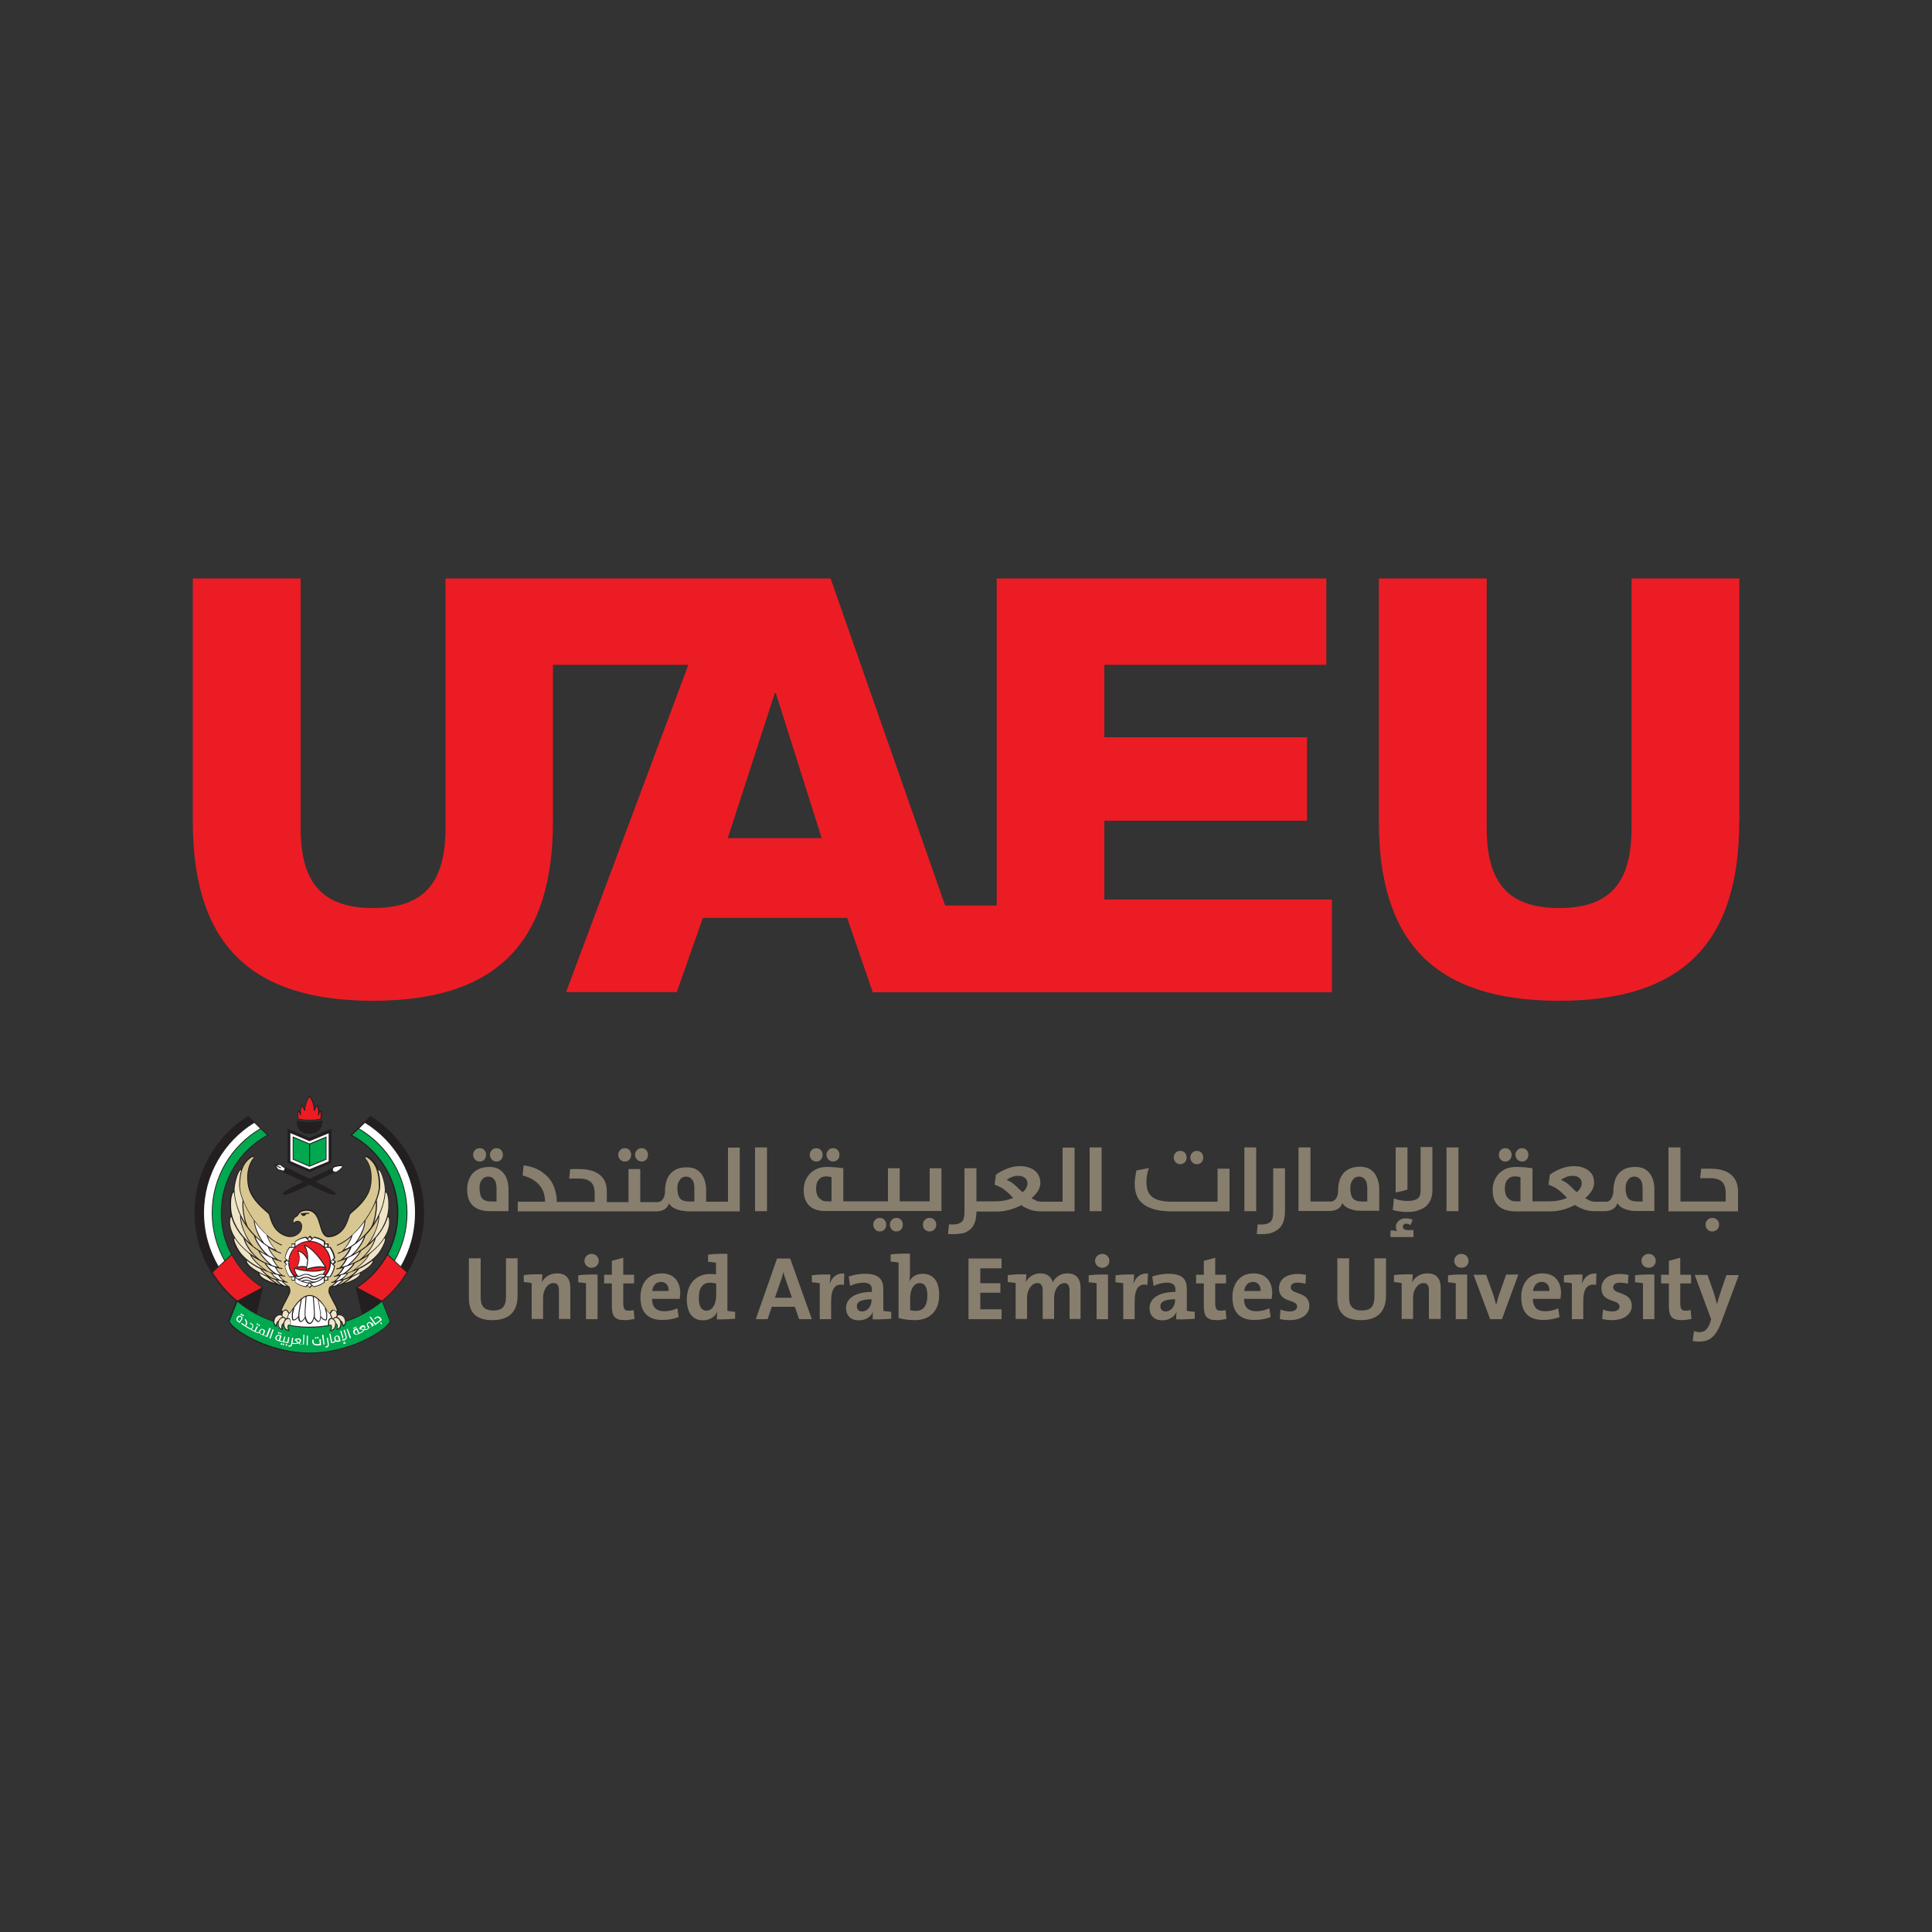 <?xml version="1.0" encoding="utf-8"?>
<!-- Generator: Adobe Illustrator 23.0.1, SVG Export Plug-In . SVG Version: 6.00 Build 0)  -->
<svg version="1.1" id="Layer_1" xmlns="http://www.w3.org/2000/svg" xmlns:xlink="http://www.w3.org/1999/xlink" x="0px" y="0px"
	 viewBox="0 0 1000 1000" style="enable-background:new 0 0 1000 1000;" xml:space="preserve">
<rect x="0" y="0" width="1000" height="1000" fill="#333333" stroke="none"/>
<style type="text/css">
	.st0{fill:#877E6E;}
	.st1{fill:#231F20;}
	.st2{fill-rule:evenodd;clip-rule:evenodd;fill:#FFFFFF;}
	.st3{fill-rule:evenodd;clip-rule:evenodd;fill:#231F20;}
	.st4{fill:#EC1C24;}
	.st5{fill:#FFFFFF;}
	.st6{fill:#00A84F;}
	.st7{fill:#EB008B;}
	.st8{fill-rule:evenodd;clip-rule:evenodd;fill:#F0E5C7;}
	.st9{fill:#F0E5C7;}
	.st10{fill:#D9C792;}
	.st11{fill-rule:evenodd;clip-rule:evenodd;fill:#00A84F;}
</style>
<g>
	<g>
		<g>
			<path class="st0" d="M241.8,615.7c0-1.8,0.3-3.5,0.8-4.9c0.5-1.4,1.3-2.7,2.3-3.7c1-1,2.2-1.8,3.6-2.3c1.4-0.5,3-0.8,4.8-0.8
				c1.7,0,3.2,0.3,4.4,0.9c1.2,0.6,2.2,1.4,3.1,2.5c0.8,1,1.4,2.3,1.8,3.7c0.4,1.4,0.6,3,0.6,4.7v11.1h-9.4
				C245.8,626.9,241.8,623.1,241.8,615.7 M248.3,601.2c-1,0-1.8-0.4-2.4-1c-0.6-0.7-1-1.5-1-2.5c0-0.9,0.3-1.7,1-2.4
				c0.6-0.7,1.4-1,2.4-1c1,0,1.8,0.3,2.4,1c0.6,0.7,0.9,1.5,0.9,2.4c0,1-0.3,1.8-0.9,2.5C250.1,600.9,249.3,601.2,248.3,601.2
				 M257,621.9v-6.9c0-1.9-0.4-3.4-1.1-4.4c-0.8-1.1-1.8-1.6-3.2-1.6c-1.3,0-2.4,0.5-3.2,1.6c-0.9,1-1.3,2.5-1.3,4.3
				c0,2.5,0.5,4.3,1.4,5.4c0.9,1.1,2.6,1.6,4.9,1.6H257z M257,601.2c-1,0-1.8-0.4-2.4-1c-0.6-0.7-1-1.5-1-2.5c0-0.9,0.3-1.7,1-2.4
				c0.6-0.7,1.4-1,2.4-1c1,0,1.8,0.3,2.4,1c0.6,0.7,0.9,1.5,0.9,2.4c0,1-0.3,1.8-0.9,2.5C258.7,600.9,257.9,601.2,257,601.2"/>
			<path class="st0" d="M323.4,601.2c-1,0-1.8-0.4-2.4-1c-0.6-0.7-1-1.5-1-2.5c0-0.9,0.3-1.7,1-2.4c0.6-0.7,1.4-1,2.4-1
				c1,0,1.8,0.3,2.4,1c0.6,0.7,0.9,1.5,0.9,2.4c0,1-0.3,1.8-0.9,2.5C325.2,600.9,324.4,601.2,323.4,601.2 M332.1,601.2
				c-1,0-1.8-0.4-2.4-1c-0.6-0.7-1-1.5-1-2.5c0-0.9,0.3-1.7,1-2.4c0.6-0.7,1.4-1,2.4-1c1,0,1.8,0.3,2.4,1c0.6,0.7,0.9,1.5,0.9,2.4
				c0,1-0.3,1.8-0.9,2.5C333.8,600.9,333.1,601.2,332.1,601.2"/>
			<path class="st0" d="M359.4,621.9v-6.9c0-2.1-0.4-3.6-1.2-4.5c-0.8-1-1.8-1.5-3.1-1.5c-1.3,0-2.4,0.5-3.2,1.7
				c-0.9,1.1-1.3,2.5-1.3,4.2c0,2.5,0.5,4.3,1.4,5.4c0.9,1.1,2.6,1.6,5,1.6H359.4 M352.1,626.5c-1.1-0.3-2.1-0.6-2.9-1
				c-0.8-0.4-1.4-0.8-1.9-1.3c-0.5-0.5-0.8-1-1-1.4c-0.4,1.4-1.2,2.4-2.3,3.1c-1.1,0.7-2.6,1.1-4.6,1.1H268v-5h14.1
				c0-1.1-0.1-2.3-0.4-3.6c-0.3-1.3-0.8-2.6-1.7-3.9c-0.8-1.3-2-2.4-3.5-3.5c-1.5-1.1-3.5-1.9-6-2.6l0.5-5.2c3.2,0.4,6,1.3,8.1,2.5
				c2.2,1.3,4,2.8,5.3,4.5c1.4,1.7,2.3,3.6,2.9,5.7c0.6,2,0.9,4.1,0.9,6.1v0.1h19.6v-4.3c0-1.4-0.2-2.7-0.5-3.6
				c-0.3-1-0.8-1.8-1.5-2.4c-0.7-0.6-1.6-1.1-2.7-1.4c-1.1-0.3-2.5-0.4-4.1-0.4c-0.9,0-1.7,0-2.5,0c-0.8,0-1.4,0.1-1.9,0.1l0.5-4.9
				c0.5-0.1,1.2-0.1,1.9-0.1c0.7,0,1.6,0,2.6,0c2.7,0,5,0.3,6.8,0.9c1.9,0.6,3.4,1.4,4.5,2.5c1.2,1.1,2,2.3,2.5,3.7
				c0.5,1.4,0.7,3,0.7,4.6v5.4h11.2v-17.1h6.1v17.1h9.1c0.6,0,1.1-0.2,1.6-0.5c0.5-0.3,0.8-0.8,1.2-1.3c0.3-0.5,0.5-1.1,0.7-1.8
				c0.2-0.7,0.2-1.3,0.2-2c0-2.1,0.3-3.9,0.8-5.5c0.5-1.6,1.3-2.8,2.3-3.9c1-1,2.2-1.8,3.6-2.3c1.4-0.5,3-0.7,4.7-0.7
				c1.6,0,3,0.3,4.2,0.8c1.2,0.5,2.2,1.4,3.1,2.4c0.8,1,1.4,2.3,1.9,3.7c0.4,1.4,0.7,3,0.7,4.8v6.1h11.3v-28h6.1v33h-26.8
				C354.6,626.9,353.3,626.7,352.1,626.5"/>
			<rect x="390.8" y="593.9" class="st0" width="6.2" height="33"/>
			<path class="st0" d="M422.5,601.2c-1,0-1.8-0.4-2.4-1c-0.6-0.7-1-1.5-1-2.5c0-0.9,0.3-1.7,1-2.4c0.6-0.7,1.4-1,2.4-1
				c1,0,1.7,0.3,2.4,1c0.6,0.7,0.9,1.5,0.9,2.4c0,1-0.3,1.8-0.9,2.5C424.3,600.9,423.5,601.2,422.5,601.2 M430.4,621.9v-12.6
				c-0.5-0.1-1-0.2-1.5-0.3c-0.5,0-0.9-0.1-1.2-0.1c-1.7,0-3,0.5-3.9,1.7c-1,1.1-1.4,2.6-1.4,4.6c0,0.9,0.1,1.7,0.3,2.5
				c0.2,0.8,0.5,1.5,1,2.1c0.5,0.6,1.1,1.1,1.8,1.5c0.7,0.4,1.7,0.5,2.7,0.5H430.4z M431.2,601.2c-1,0-1.8-0.4-2.4-1
				c-0.6-0.7-1-1.5-1-2.5c0-0.9,0.3-1.7,1-2.4c0.6-0.7,1.4-1,2.4-1c1,0,1.8,0.3,2.4,1c0.6,0.7,0.9,1.5,0.9,2.4c0,1-0.3,1.8-0.9,2.5
				C432.9,600.9,432.1,601.2,431.2,601.2 M455.4,637.4c-1,0-1.8-0.3-2.4-1c-0.6-0.7-1-1.5-1-2.6c0-0.9,0.3-1.7,1-2.4
				c0.6-0.7,1.4-1,2.4-1c1,0,1.8,0.3,2.4,1c0.6,0.7,0.9,1.5,0.9,2.4c0,1.1-0.3,1.9-0.9,2.6C457.1,637,456.3,637.4,455.4,637.4
				 M464,637.4c-1,0-1.8-0.3-2.4-1c-0.6-0.7-1-1.5-1-2.6c0-0.9,0.3-1.7,1-2.4c0.6-0.7,1.4-1,2.4-1c1,0,1.8,0.3,2.4,1
				c0.6,0.7,0.9,1.5,0.9,2.4c0,1.1-0.3,1.9-0.9,2.6C465.8,637,465,637.4,464,637.4 M418.8,624c-1.9-1.9-2.8-4.5-2.8-7.9
				c0-1.6,0.2-3.1,0.7-4.5c0.5-1.5,1.3-2.7,2.3-3.9c1-1.1,2.3-2,3.8-2.7c1.5-0.7,3.4-1,5.5-1c1.4,0,2.8,0.1,4.2,0.2
				c1.4,0.1,2.7,0.3,4,0.5v17.1h23.1v-17.1h6.1v17.1h15.5v-17.1h6.1v22.1h-59.7C423.6,626.9,420.7,625.9,418.8,624 M481.2,637.4
				c-1,0-1.8-0.3-2.5-1c-0.7-0.7-1-1.5-1-2.6c0-0.9,0.3-1.7,1-2.4c0.7-0.7,1.5-1,2.5-1c1,0,1.8,0.3,2.4,1c0.7,0.7,1,1.5,1,2.4
				c0,1.1-0.3,1.9-1,2.6C483,637,482.2,637.4,481.2,637.4"/>
			<path class="st0" d="M529.3,617.1c0.9-0.7,1.5-1.5,1.9-2.3c0.4-0.8,0.6-1.6,0.6-2.3c0-1.2-0.4-2.1-1.3-2.8
				c-0.8-0.7-2-1.1-3.4-1.1c-1.3,0-2.4,0.2-3.3,0.6c-1,0.4-1.9,0.9-2.8,1.5c0.8,0.3,1.6,0.7,2.2,1.1c0.7,0.4,1.3,0.9,1.9,1.4
				c0.6,0.5,1.3,1.1,1.9,1.8C527.8,615.7,528.5,616.4,529.3,617.1 M493.2,638.8c-0.9,0-1.7,0-2.5-0.1l0.5-5c0.7,0.1,1.4,0.1,2.1,0.1
				c2,0,3.5-0.5,4.5-1.4c1-0.9,1.4-2.6,1.4-5.1v-22.6h6.2v17.1h10c3.3,0,6.3-0.6,9-1.8c-0.7-0.7-1.4-1.3-2-2c-0.6-0.6-1.3-1.2-2-1.8
				c-0.7-0.6-1.5-1.1-2.4-1.6c-0.9-0.5-2-1-3.2-1.4l0.7-5.2c1.9-1.4,3.9-2.4,6-3.2c2.1-0.8,4.2-1.2,6.4-1.2c1.8,0,3.3,0.2,4.6,0.7
				c1.3,0.4,2.4,1,3.3,1.8c0.9,0.7,1.5,1.7,2,2.7c0.4,1,0.7,2.2,0.7,3.4c0,1.4-0.4,2.8-1.2,4.1c-0.8,1.4-1.9,2.6-3.4,3.9
				c0.9,0.5,1.7,0.9,2.5,1.3c0.8,0.3,1.8,0.5,2.9,0.5H550v-28h6.2v33h-17.3c-2.2,0-4.2-0.3-5.8-0.9c-1.7-0.6-3.2-1.4-4.5-2.3
				c-1.9,1-4,1.8-6.1,2.4c-2.2,0.6-4.3,0.9-6.5,0.9h-10.6v0.2c0,1.5-0.2,3-0.5,4.4c-0.4,1.4-1,2.7-1.9,3.8c-0.9,1.1-2.2,1.9-3.7,2.6
				C497.6,638.5,495.6,638.8,493.2,638.8"/>
			<rect x="564" y="593.9" class="st0" width="6.2" height="33"/>
			<path class="st0" d="M596.6,625.7c-2.4-0.8-4.2-1.8-5.6-3.1c-1.4-1.3-2.4-2.8-2.9-4.6c-0.6-1.7-0.8-3.6-0.8-5.4
				c0-1,0.1-2.1,0.3-3.4c0.2-1.2,0.4-2.4,0.6-3.4l6.5-1.2c-0.5,1.2-0.8,2.3-1,3.5c-0.2,1.2-0.3,2.4-0.3,3.8c0,1.6,0.2,3,0.6,4.2
				c0.4,1.2,1.1,2.3,2.1,3.2c1,0.9,2.4,1.5,4,2c1.7,0.4,3.8,0.7,6.3,0.7h23.8v-17.1h6.2v22.1h-30.8C602,626.9,599,626.5,596.6,625.7
				 M610.9,602.6c-1,0-1.8-0.4-2.4-1c-0.6-0.7-1-1.5-1-2.5c0-0.9,0.3-1.7,1-2.4c0.6-0.7,1.4-1,2.4-1s1.8,0.3,2.4,1
				c0.6,0.7,0.9,1.5,0.9,2.4c0,1-0.3,1.8-0.9,2.5C612.6,602.2,611.8,602.6,610.9,602.6 M619.5,602.6c-1,0-1.8-0.4-2.4-1
				c-0.6-0.7-1-1.5-1-2.5c0-0.9,0.3-1.7,1-2.4c0.6-0.7,1.4-1,2.4-1c1,0,1.8,0.3,2.4,1c0.6,0.7,0.9,1.5,0.9,2.4c0,1-0.3,1.8-0.9,2.5
				C621.3,602.2,620.5,602.6,619.5,602.6"/>
			<rect x="644.1" y="593.9" class="st0" width="6.1" height="33"/>
			<path class="st0" d="M653,638.8c-0.9,0-1.7,0-2.5-0.1l0.5-5c0.7,0.1,1.4,0.1,2.1,0.1c2,0,3.5-0.5,4.5-1.4c1-0.9,1.4-2.6,1.4-5.1
				v-22.6h6.1v22.3c0,1.5-0.2,3-0.5,4.4c-0.4,1.4-1,2.7-1.9,3.8c-0.9,1.1-2.2,1.9-3.7,2.6C657.5,638.5,655.5,638.8,653,638.8"/>
			<path class="st0" d="M672.1,626.9v-33h6.2v28l10.6,0c0.6,0,1.1-0.2,1.6-0.5c0.5-0.3,0.8-0.8,1.2-1.3c0.3-0.5,0.5-1.1,0.7-1.8
				c0.2-0.7,0.2-1.3,0.2-2c0-2.1,0.3-3.9,0.8-5.5c0.5-1.6,1.3-2.8,2.3-3.9c1-1,2.2-1.8,3.6-2.3c1.4-0.5,3-0.7,4.7-0.7
				c1.6,0,3,0.3,4.2,0.8c1.2,0.5,2.2,1.4,3.1,2.4c0.8,1,1.4,2.3,1.9,3.7c0.4,1.4,0.7,3,0.7,4.8v11.1h-9.4c-1.5,0-2.8-0.1-3.9-0.4
				c-1.1-0.3-2.1-0.6-2.9-1c-0.8-0.4-1.4-0.8-1.9-1.3c-0.5-0.5-0.8-1-1-1.4c-0.4,1.4-1.2,2.4-2.3,3.1c-1.1,0.7-2.6,1.1-4.6,1.1
				H672.1 M707.7,621.9v-6.9c0-2.1-0.4-3.6-1.2-4.5c-0.8-1-1.8-1.5-3.1-1.5c-1.3,0-2.4,0.5-3.2,1.7c-0.9,1.1-1.3,2.5-1.3,4.2
				c0,2.5,0.5,4.3,1.4,5.4c0.9,1.1,2.6,1.6,4.9,1.6H707.7z"/>
			<path class="st0" d="M728.5,593.9v21.8c-1,0.3-2,0.6-3,0.9c-1,0.2-2,0.4-3.1,0.6v-23.3H728.5 M719.9,636.9c0.2,0,0.4,0,0.7,0
				c0.3,0,0.6,0,0.9,0.1c0.3,0,0.7,0.1,1,0.1c0.3,0,0.6,0.1,0.8,0.2c-0.3-0.2-0.5-0.6-0.6-1c-0.1-0.4-0.2-0.8-0.2-1.3
				c0-0.6,0.1-1.2,0.4-1.7c0.2-0.5,0.6-1,1-1.4c0.5-0.4,1.1-0.7,1.7-1c0.7-0.2,1.5-0.3,2.4-0.3c0.5,0,1,0.1,1.6,0.2
				c0.6,0.1,1.1,0.3,1.6,0.5l-1.1,2.8c-0.3-0.2-0.6-0.3-1-0.5c-0.4-0.1-0.8-0.2-1.3-0.2c-0.5,0-0.9,0.1-1.2,0.4
				c-0.3,0.3-0.5,0.7-0.5,1.1c0,1.2,1,1.8,3,1.8h2.5v3.6h-11.9V636.9z M728.2,627.3c-1.3,0-2.7-0.1-3.9-0.3
				c-1.2-0.2-2.4-0.4-3.4-0.7l0.6-6c1.1,0.4,2.2,0.8,3.5,1c1.3,0.2,2.4,0.3,3.6,0.3c2.3,0,4-0.4,5.1-1.2c1.1-0.8,1.6-2.1,1.6-3.9
				v-22.8h6.1v22.3c0,1.6-0.2,3.1-0.7,4.5c-0.5,1.4-1.3,2.5-2.3,3.6c-1,1-2.4,1.7-4.1,2.3C732.6,627.1,730.6,627.3,728.2,627.3"/>
			<rect x="748.7" y="593.9" class="st0" width="6.2" height="33"/>
			<path class="st0" d="M779.1,601.2c-1,0-1.8-0.4-2.4-1c-0.6-0.7-0.9-1.5-0.9-2.5c0-0.9,0.3-1.7,0.9-2.4c0.7-0.7,1.4-1,2.4-1
				c1,0,1.8,0.3,2.4,1c0.6,0.7,0.9,1.5,0.9,2.4c0,1-0.3,1.8-0.9,2.5C780.9,600.9,780.1,601.2,779.1,601.2"/>
			<path class="st0" d="M787.8,601.2c-0.9,0-1.8-0.4-2.4-1c-0.6-0.7-1-1.5-1-2.5c0-0.9,0.3-1.7,1-2.4c0.6-0.7,1.4-1,2.4-1
				c1,0,1.8,0.3,2.4,1c0.6,0.7,0.9,1.5,0.9,2.4c0,1-0.3,1.8-0.9,2.5C789.5,600.9,788.7,601.2,787.8,601.2"/>
			<path class="st0" d="M787,621.9v-12.6c-0.5-0.1-1-0.2-1.5-0.3c-0.5,0-0.9-0.1-1.3-0.1c-1.7,0-3,0.5-3.9,1.7
				c-1,1.1-1.4,2.6-1.4,4.6c0,0.9,0.1,1.7,0.3,2.5c0.2,0.8,0.5,1.5,1,2.1c0.5,0.6,1.1,1.1,1.8,1.5c0.7,0.4,1.6,0.5,2.7,0.5H787
				 M816.1,617.1c0.9-0.7,1.5-1.5,2-2.3c0.4-0.8,0.6-1.6,0.6-2.3c0-1.2-0.4-2.1-1.2-2.8c-0.8-0.7-2-1.1-3.4-1.1
				c-1.3,0-2.4,0.2-3.4,0.6c-1,0.4-1.9,0.9-2.8,1.5c0.8,0.3,1.6,0.7,2.2,1.1c0.7,0.4,1.3,0.9,1.9,1.4c0.6,0.5,1.3,1.1,1.9,1.8
				C814.6,615.7,815.3,616.4,816.1,617.1 M775.4,624c-1.9-1.9-2.8-4.5-2.8-7.9c0-1.6,0.2-3.1,0.7-4.5c0.5-1.5,1.3-2.7,2.3-3.9
				c1-1.1,2.3-2,3.8-2.7c1.5-0.7,3.4-1,5.5-1c1.4,0,2.8,0.1,4.2,0.2c1.4,0.1,2.7,0.3,4.1,0.5v17.1h8.9c3.3,0,6.3-0.6,9-1.8
				c-0.7-0.7-1.4-1.3-2-2c-0.6-0.6-1.3-1.2-2-1.8c-0.7-0.6-1.5-1.1-2.4-1.6c-0.9-0.5-2-1-3.2-1.4l0.7-5.2c1.9-1.4,3.9-2.4,6-3.2
				c2.1-0.8,4.2-1.2,6.4-1.2c1.7,0,3.3,0.2,4.6,0.7c1.3,0.4,2.4,1,3.3,1.8c0.9,0.8,1.6,1.7,2,2.7c0.4,1,0.6,2.2,0.6,3.4
				c0,1.4-0.4,2.8-1.2,4.1c-0.8,1.3-1.9,2.6-3.4,3.9c0.9,0.5,1.7,0.9,2.5,1.3c0.8,0.3,1.8,0.5,2.9,0.5h5.5c0.6,0,1.2-0.2,1.6-0.5
				c0.5-0.3,0.8-0.8,1.1-1.3c0.3-0.5,0.5-1.1,0.7-1.8c0.2-0.7,0.3-1.3,0.3-2c0-2.1,0.3-3.9,0.8-5.5c0.5-1.6,1.3-2.8,2.3-3.9
				c1-1,2.2-1.8,3.6-2.3c1.4-0.5,3-0.7,4.7-0.7c1.6,0,3,0.3,4.2,0.8c1.2,0.5,2.2,1.4,3.1,2.4c0.8,1,1.4,2.3,1.9,3.7
				c0.4,1.4,0.6,3,0.6,4.8v11.1h-9.4c-1.5,0-2.8-0.1-3.9-0.4c-1.1-0.3-2.1-0.6-2.9-1c-0.8-0.4-1.4-0.8-1.9-1.3c-0.5-0.5-0.8-1-1-1.4
				c-0.4,1.4-1.2,2.4-2.3,3.1c-1.1,0.7-2.6,1.1-4.6,1.1h-4.7c-2.2,0-4.2-0.3-5.8-0.9c-1.7-0.6-3.2-1.4-4.6-2.3c-1.9,1-4,1.8-6.1,2.4
				c-2.2,0.6-4.3,0.9-6.5,0.9h-18.5C780.2,626.9,777.3,625.9,775.4,624 M850.2,621.9v-6.9c0-2.1-0.4-3.6-1.2-4.5
				c-0.8-1-1.8-1.5-3.1-1.5c-1.3,0-2.4,0.5-3.2,1.7c-0.9,1.1-1.3,2.5-1.3,4.2c0,2.5,0.5,4.3,1.4,5.4c0.9,1.1,2.6,1.6,5,1.6H850.2z"
				/>
			<path class="st0" d="M863.6,626.9v-33h6.2v28l23.4,0v-4.3c0-1.4-0.1-2.7-0.5-3.6c-0.3-1-0.8-1.8-1.5-2.4
				c-0.7-0.6-1.6-1.1-2.7-1.4c-1.1-0.3-2.5-0.4-4.1-0.4c-0.9,0-1.7,0-2.5,0c-0.8,0-1.4,0.1-1.9,0.1l0.5-4.9c0.5-0.1,1.2-0.1,1.9-0.1
				c0.7,0,1.6,0,2.6,0c2.7,0,5,0.3,6.8,0.9c1.9,0.6,3.4,1.4,4.5,2.5c1.2,1.1,2,2.3,2.5,3.7c0.5,1.4,0.8,3,0.8,4.6v10.4H863.6
				 M886.3,637.4c-1,0-1.8-0.3-2.5-1c-0.7-0.7-1-1.5-1-2.6c0-0.9,0.3-1.7,1-2.4c0.7-0.7,1.5-1,2.5-1c1,0,1.8,0.3,2.5,1
				c0.7,0.7,1,1.5,1,2.4c0,1.1-0.3,1.9-1,2.6C888.1,637,887.2,637.4,886.3,637.4"/>
			<path class="st0" d="M254.9,683.3c-9.9,0-12.2-5.4-12.2-11.4v-20.6h6.1v20.2c0,3.9,1.3,6.8,6.5,6.8c4.7,0,6.6-2,6.6-7.4v-19.6h6
				v19.2C268,679.2,263.2,683.3,254.9,683.3"/>
			<path class="st0" d="M289.3,682.8V668c0-2.3-0.6-3.9-2.8-3.9c-3,0-5.4,3.5-5.4,7.5v11.1h-5.9v-18.6c-1.1-0.2-2.7-0.4-4.1-0.5
				v-3.6c2.9-0.4,6.5-0.5,9.6-0.4c0,1.1-0.1,2.9-0.3,4.1h0c1.4-2.6,4.1-4.6,7.9-4.6c5.2,0,6.9,3.3,6.9,7.4v16.2H289.3"/>
			<path class="st0" d="M303.3,682.8v-18.6c-1.1-0.2-2.7-0.4-4-0.5v-3.6c2.9-0.4,6.5-0.5,10-0.4v23.1H303.3 M306.2,656.2
				c-2,0-3.7-1.6-3.7-3.6c0-2,1.7-3.6,3.7-3.6c2,0,3.7,1.5,3.7,3.6C309.9,654.7,308.2,656.2,306.2,656.2"/>
			<path class="st0" d="M323.4,683.3c-5.1,0-6.7-1.9-6.7-7.3v-11.7h-4v-4.5h4v-7.2l5.9-1.6v8.8h5.6v4.5h-5.6v10.2
				c0,3,0.7,3.9,2.7,3.9c1,0,1.9-0.1,2.7-0.3l0.4,4.6C326.9,683,325,683.3,323.4,683.3"/>
			<path class="st0" d="M351.8,672.3h-14.3c0,4.2,2.1,6.4,6.4,6.4c2.2,0,4.5-0.5,6.7-1.5l0.7,4.5c-2.5,1-5.5,1.5-8.4,1.5
				c-7.3,0-11.4-3.6-11.4-11.8c0-7.1,3.9-12.3,10.9-12.3c6.8,0,9.7,4.6,9.7,10.3C352,670.3,352,671.2,351.8,672.3 M342.1,663.5
				c-2.5,0-4.2,1.9-4.5,4.7h8.5C346.2,665.3,344.6,663.5,342.1,663.5"/>
			<path class="st0" d="M371,682.9c0-1.1,0.1-2.6,0.3-3.8h-0.1c-1.2,2.5-3.8,4.3-7.3,4.3c-5.6,0-8.4-4.2-8.4-10.8
				c0-7.9,4.6-13.2,12.2-13.2c1,0,1.9,0.1,2.9,0.2v-6c-1.1-0.2-2.7-0.4-4.1-0.5v-3.7c2.9-0.4,6.6-0.5,10-0.4v29.5
				c1.1,0.2,2.7,0.4,4,0.5v3.6C377.6,682.8,374.1,683,371,682.9 M370.6,664.3c-1.1-0.2-2.1-0.4-3.1-0.4c-3.4,0-5.8,2.2-5.8,7.9
				c0,4.3,1.3,6.6,4,6.6c3.1,0,5-3.7,5-7.7V664.3z"/>
			<path class="st0" d="M413.6,682.8l-2.2-6.4h-11.9l-2.2,6.4h-6.1l11-31.4h6.8l11.2,31.4H413.6 M406.8,662.7
				c-0.6-1.5-1-2.9-1.3-4.4h0c-0.4,1.5-0.7,2.9-1.3,4.4l-3.1,9h8.8L406.8,662.7z"/>
			<path class="st0" d="M436.8,665.1c-4.4-1-6.6,1.9-6.6,8.3v9.4h-5.9v-18.6c-1.1-0.2-2.7-0.4-4.1-0.5v-3.6c2.9-0.4,6.5-0.5,9.6-0.4
				c0,1.2-0.1,3-0.4,4.6h0.1c1.1-2.9,3.4-5.5,7.5-5.1L436.8,665.1"/>
			<path class="st0" d="M451.7,682.9c0-1.3,0-2.7,0.2-3.9l0,0c-1.1,2.6-4,4.4-7.4,4.4c-4.2,0-6.6-2.5-6.6-6.3
				c0-5.5,5.5-8.4,13.4-8.4v-1.1c0-2.4-1.2-3.7-4.5-3.7c-2.1,0-4.9,0.7-6.8,1.7l-0.7-4.9c2.4-0.8,5.5-1.4,8.3-1.4
				c7.5,0,9.6,3,9.6,8.1v11.1c1.1,0.2,2.7,0.4,4.1,0.5v3.6C458.3,682.8,454.7,683,451.7,682.9 M451.2,672.5c-6.1,0-7.7,1.6-7.7,3.6
				c0,1.6,1,2.7,2.7,2.7c2.9,0,4.9-2.9,4.9-5.6V672.5z"/>
			<path class="st0" d="M473.7,683.3c-3.4,0-6-0.4-8.6-1.1v-28.7c-1.1-0.2-2.7-0.4-4.1-0.5v-3.7c3-0.4,6.6-0.5,10-0.4v10
				c0,1.4-0.1,3.3-0.4,4.5h0c1.2-2.5,3.7-4.1,7-4.1c5.5,0,8.5,4,8.5,10.8C486.3,677.9,481.7,683.3,473.7,683.3 M476,664.1
				c-3.1,0-4.9,3.6-4.9,7.5v6.5c0.8,0.3,1.8,0.4,3.1,0.4c3.4,0,5.8-2.2,5.8-8C480,666.4,478.7,664.1,476,664.1"/>
			<polygon class="st0" points="501.3,682.8 501.3,651.4 518.4,651.4 518.4,656.5 507.4,656.5 507.4,664.2 517.8,664.2 517.8,669.1 
				507.4,669.1 507.4,677.7 518.4,677.7 518.4,682.8 			"/>
			<path class="st0" d="M553.6,682.8v-14.6c0-2.4-0.6-4.1-2.7-4.1c-2.6,0-5.3,3.1-5.3,7.6v11h-5.9v-14.6c0-2.2-0.5-4-2.8-4
				c-2.7,0-5.3,3.3-5.3,7.6v11h-5.9v-18.6c-1.1-0.2-2.7-0.4-4.1-0.5v-3.6c2.9-0.4,6.6-0.5,9.6-0.4c0,1.1-0.1,2.8-0.3,4.1l0,0
				c1.4-2.8,4.2-4.6,7.6-4.6c4.1,0,5.8,2.4,6.4,4.6c1.1-2.2,3.6-4.6,7.5-4.6c4.5,0,6.9,2.5,6.9,7.7v15.9H553.6"/>
			<path class="st0" d="M567.6,682.8v-18.6c-1.1-0.2-2.7-0.4-4.1-0.5v-3.6c2.9-0.4,6.5-0.5,10-0.4v23.1H567.6 M570.5,656.2
				c-2,0-3.7-1.6-3.7-3.6c0-2,1.7-3.6,3.7-3.6c2,0,3.7,1.5,3.7,3.6C574.2,654.7,572.6,656.2,570.5,656.2"/>
			<path class="st0" d="M593.9,665.1c-4.4-1-6.6,1.9-6.6,8.3v9.4h-5.9v-18.6c-1.1-0.2-2.7-0.4-4-0.5v-3.6c2.9-0.4,6.5-0.5,9.6-0.4
				c0,1.2-0.1,3-0.4,4.6h0.1c1.1-2.9,3.4-5.5,7.5-5.1L593.9,665.1"/>
			<path class="st0" d="M608.8,682.9c0-1.3,0-2.7,0.2-3.9l0,0c-1.1,2.6-4,4.4-7.4,4.4c-4.2,0-6.6-2.5-6.6-6.3
				c0-5.5,5.5-8.4,13.4-8.4v-1.1c0-2.4-1.2-3.7-4.5-3.7c-2.1,0-4.9,0.7-6.8,1.7l-0.7-4.9c2.4-0.8,5.4-1.4,8.3-1.4
				c7.6,0,9.6,3,9.6,8.1v11.1c1.1,0.2,2.7,0.4,4.1,0.5v3.6C615.4,682.8,611.8,683,608.8,682.9 M608.3,672.5c-6,0-7.7,1.6-7.7,3.6
				c0,1.6,1,2.7,2.7,2.7c2.9,0,4.9-2.9,4.9-5.6V672.5z"/>
			<path class="st0" d="M629.8,683.3c-5.1,0-6.7-1.9-6.7-7.3v-11.7h-4v-4.5h4v-7.2l5.9-1.6v8.8h5.6v4.5H629v10.2
				c0,3,0.7,3.9,2.7,3.9c1,0,1.9-0.1,2.7-0.3l0.4,4.6C633.3,683,631.4,683.3,629.8,683.3"/>
			<path class="st0" d="M658.2,672.3h-14.3c0,4.2,2.1,6.4,6.4,6.4c2.2,0,4.5-0.5,6.7-1.5l0.7,4.5c-2.5,1-5.6,1.5-8.4,1.5
				c-7.3,0-11.4-3.6-11.4-11.8c0-7.1,3.9-12.3,10.9-12.3c6.8,0,9.7,4.6,9.7,10.3C658.4,670.3,658.4,671.2,658.2,672.3 M648.5,663.5
				c-2.5,0-4.2,1.9-4.5,4.7h8.5C652.6,665.3,651,663.5,648.5,663.5"/>
			<path class="st0" d="M667.6,683.3c-1.8,0-3.7-0.2-5.2-0.6l0.4-4.9c1.4,0.6,3.2,1,4.9,1c2.2,0,3.7-1,3.7-2.5
				c0-4.1-9.4-1.7-9.4-9.5c0-4.1,3.1-7.4,9.8-7.4c1.4,0,2.9,0.2,4.2,0.5l-0.3,4.6c-1.3-0.4-2.7-0.6-4.2-0.6c-2.3,0-3.4,0.9-3.4,2.5
				c0,3.8,9.6,1.9,9.6,9.5C677.8,680.2,673.7,683.3,667.6,683.3"/>
			<path class="st0" d="M704.4,683.3c-9.9,0-12.2-5.4-12.2-11.4v-20.6h6.1v20.2c0,3.9,1.3,6.8,6.5,6.8c4.7,0,6.6-2,6.6-7.4v-19.6h6
				v19.2C717.4,679.2,712.7,683.3,704.4,683.3"/>
			<path class="st0" d="M739.6,682.8V668c0-2.3-0.6-3.9-2.8-3.9c-3,0-5.4,3.5-5.4,7.5v11.1h-5.9v-18.6c-1.1-0.2-2.7-0.4-4-0.5v-3.6
				c2.9-0.4,6.5-0.5,9.7-0.4c0,1.1-0.1,2.9-0.3,4.1h0c1.4-2.6,4.1-4.6,7.9-4.6c5.2,0,6.9,3.3,6.9,7.4v16.2H739.6"/>
			<path class="st0" d="M753.5,682.8v-18.6c-1.1-0.2-2.7-0.4-4-0.5v-3.6c2.9-0.4,6.5-0.5,9.9-0.4v23.1H753.5 M756.4,656.2
				c-2,0-3.7-1.6-3.7-3.6c0-2,1.7-3.6,3.7-3.6c2,0,3.7,1.5,3.7,3.6C760.2,654.7,758.5,656.2,756.4,656.2"/>
			<path class="st0" d="M777.4,682.8h-6.1l-8.6-23h6.5l3.7,10.3c0.5,1.7,1.1,3.6,1.5,5.1h0.1c0.4-1.5,0.8-3.3,1.4-5l3.7-10.5h6.3
				L777.4,682.8"/>
			<path class="st0" d="M807.7,672.3h-14.3c0,4.2,2.1,6.4,6.4,6.4c2.2,0,4.5-0.5,6.7-1.5l0.7,4.5c-2.5,1-5.6,1.5-8.4,1.5
				c-7.3,0-11.4-3.6-11.4-11.8c0-7.1,3.9-12.3,10.9-12.3c6.8,0,9.7,4.6,9.7,10.3C807.9,670.3,807.8,671.2,807.7,672.3 M798,663.5
				c-2.5,0-4.2,1.9-4.5,4.7h8.5C802.1,665.3,800.5,663.5,798,663.5"/>
			<path class="st0" d="M826.1,665.1c-4.4-1-6.6,1.9-6.6,8.3v9.4h-5.9v-18.6c-1.1-0.2-2.7-0.4-4.1-0.5v-3.6c2.9-0.4,6.5-0.5,9.6-0.4
				c0,1.2-0.1,3-0.4,4.6h0.1c1.1-2.9,3.4-5.5,7.5-5.1L826.1,665.1"/>
			<path class="st0" d="M834.4,683.3c-1.8,0-3.7-0.2-5.1-0.6l0.4-4.9c1.4,0.6,3.2,1,4.9,1c2.2,0,3.7-1,3.7-2.5
				c0-4.1-9.4-1.7-9.4-9.5c0-4.1,3.1-7.4,9.8-7.4c1.3,0,2.9,0.2,4.2,0.5l-0.3,4.6c-1.3-0.4-2.8-0.6-4.2-0.6c-2.3,0-3.4,0.9-3.4,2.5
				c0,3.8,9.6,1.9,9.6,9.5C844.6,680.2,840.6,683.3,834.4,683.3"/>
			<path class="st0" d="M850.4,682.8v-18.6c-1.1-0.2-2.7-0.4-4.1-0.5v-3.6c2.9-0.4,6.5-0.5,10-0.4v23.1H850.4 M853.3,656.2
				c-2,0-3.7-1.6-3.7-3.6c0-2,1.7-3.6,3.7-3.6c2.1,0,3.7,1.5,3.7,3.6C857,654.7,855.4,656.2,853.3,656.2"/>
		</g>
		<g>
			<path class="st0" d="M870.5,683.3c-5.1,0-6.7-1.9-6.7-7.3v-11.7h-4v-4.5h4v-7.2l5.9-1.6v8.8h5.6v4.5h-5.6v10.2
				c0,3,0.7,3.9,2.7,3.9c1,0,1.9-0.1,2.7-0.3l0.4,4.6C874,683,872.1,683.3,870.5,683.3"/>
			<path class="st0" d="M891,684.2c-3,8-6.3,10.2-11.6,10.2c-1,0-2.4-0.1-3.3-0.3l0.7-5.1c0.9,0.3,2,0.5,2.9,0.5c2,0,4-0.9,5.3-4.5
				l0.7-2.1l-8.5-23h6.6l3.1,8.8c0.7,2,1.3,4.3,1.8,6.4h0c0.5-2.1,1.5-5.2,2.2-7.3l2.7-7.8h6.4L891,684.2"/>
		</g>
		<g>
			<path class="st1" d="M195.7,605.4c-0.1-0.4-0.2-0.7-0.4-1c-0.9-2.4-2.4-4.2-4.4-5.7c-1-0.7-1.6-0.6-1.9-0.3
				c-0.2,0.3-0.3,0.8,0.2,1.5c1.9,2.4,2.6,5.6,2.8,7.8c0.2,2.8-0.1,5.8-1,8.2c-1.8,4.9-6.1,8.7-8.5,10.7c-0.8,0.7-1.3,1.1-1.5,1.4
				c-0.2,0.4-0.4,1-0.7,1.8c-0.5,1.6-1.3,4.1-2.9,6.1c-2.3,2.8-5.3,3.8-7.2,3.8c-2.5,0-3.3-2.7-4.2-5.8c-1.1-3.7-2.3-7.9-7-7.9
				c-0.8,0-1.8,0.1-2.8,0.5c-1,0.5-1.8,1.2-2.4,2.4c-0.3,0.2-1.7,0.9-2.1,2.2c-0.1,0.3-0.1,0.6-0.1,0.9c0,0.5,0.1,1,0.4,1.5l0.5,0
				c0-0.2,0.3-1.2,1.8-1.2c0.6,0,1.1,0.3,1.4,0.8c0.3,0.5,0.4,1.1,0.4,1.6c0,1.2-0.6,2.5-1.7,3.5c-1.1,1-2.5,1.6-4.1,1.6
				c-1.9,0-5-1-7.2-3.8c-1.6-2-2.4-4.4-2.9-6.1c-0.3-0.8-0.5-1.4-0.7-1.8c-0.2-0.3-0.7-0.7-1.5-1.4c-2.3-2-6.7-5.8-8.5-10.7
				c-0.9-2.4-1.2-5.3-1-8.2c0.2-2.2,0.8-5.4,2.8-7.8c0.5-0.7,0.5-1.2,0.2-1.5c-0.3-0.3-0.9-0.4-1.9,0.3c-2,1.4-3.5,3.3-4.4,5.7
				c-0.1,0.3-0.3,0.7-0.4,1c-0.2-0.1-0.4-0.1-0.6-0.1c-1,0.4-2,3.4-2.4,4.7c-0.7,2.5-1.1,5.1-1,6.6c0,0,0,0,0,0c-0.1,0-0.2,0-0.3,0
				c-0.7,0.2-1.1,1.6-1.1,1.9c-0.5,2.1-0.5,2.9-0.5,5.2v0.4c0,1.8,0.2,3.6,0.7,5.3c-0.1,0-0.2,0-0.3,0.1c-0.5,0.3-0.7,1.2-0.7,2.8
				c0,2.7,0.9,5.4,2.5,8.2c-0.2,0.1-0.3,0.2-0.4,0.3c-0.3,0.5-0.1,1.5,0.5,3.1c0.5,1.3,1.3,2.6,1.9,3.5c1,1.6,2.4,3.2,4.2,4.7
				c-0.2,0.4-0.2,1,0.1,1.6c0.7,1.4,3,3.2,6.2,5c-0.1,0.6,0.1,1.2,0.6,1.8c1.4,1.8,5.2,3.3,7.3,3.9c2.8,0.9,5.9,1.6,7.7,1.7
				c0.1,0.2,0.5,0.7,0.5,2.2c0,0.8-1.1,2.8-2.1,4.8c-1.6,3-2.6,4.9-2.2,5.6c0.1,0.1,0.2,0.3,0.5,0.3c0,0,0.1,0,0.1,0
				c-0.1,0.4-0.3,1-0.4,1.6c0,0-0.1,0-0.1-0.1c-0.3-0.2-0.8-0.2-1.4-0.1c-0.9,0.2-1.7,0.9-2.2,1.6c-0.1,0.2-0.4,0.8-0.6,1.6
				c-2.9-1-5.7-2.2-8.4-3.6l3.2-13.7c-12.9-8-21.4-22.3-21.4-38.6c0-17.4,9.8-32.5,24.2-40.2l-10.5-10
				c-16.6,10.5-27.7,29.1-27.7,50.2c0,18.4,8.4,34.8,21.5,45.7l-4,10.2l0,0v0c0,2,5.7,6.4,13,10c5.5,2.7,16.5,6.8,28.9,6.8
				c12.4,0,23.4-4.1,28.9-6.8c7.3-3.6,13-8,13-10v0l0,0l-4-10.2c13.1-10.9,21.5-27.3,21.5-45.7c0-21.1-11-39.7-27.7-50.2l-10.5,10
				c14.4,7.6,24.2,22.7,24.2,40.2c0,16.3-8.6,30.6-21.4,38.6l3.2,13.7c-2.7,1.4-5.5,2.6-8.4,3.6h0c-0.1-0.8-0.4-1.4-0.6-1.6
				c-0.4-0.7-1.3-1.4-2.2-1.6c-0.6-0.1-1-0.1-1.4,0.1c0,0-0.1,0-0.1,0.1c-0.2-0.6-0.3-1.2-0.4-1.6c0,0,0.1,0,0.1,0
				c0.3,0,0.5-0.1,0.5-0.3c0.4-0.7-0.5-2.6-2.2-5.6c-1.1-2-2.1-4-2.1-4.8c0-1.5,0.4-2.1,0.5-2.2c1.7-0.1,4.9-0.8,7.7-1.7
				c2.1-0.7,5.8-2.1,7.3-3.9c0.5-0.6,0.7-1.2,0.6-1.8c3.2-1.8,5.5-3.6,6.2-5c0.3-0.6,0.3-1.1,0.1-1.6c1.8-1.5,3.2-3.1,4.2-4.7
				c0.5-0.9,1.3-2.2,1.9-3.5c0.7-1.6,0.8-2.6,0.5-3.1c-0.1-0.1-0.2-0.2-0.4-0.3c1.7-2.8,2.5-5.5,2.5-8.2c0-1.6-0.2-2.5-0.7-2.8
				c-0.1,0-0.2-0.1-0.3-0.1c0.5-1.8,0.7-3.6,0.7-5.3v-0.4c0-2.3,0-3.2-0.5-5.2c-0.1-0.3-0.4-1.7-1.1-1.9c-0.1,0-0.2,0-0.3,0
				c0,0,0,0,0,0c0.1-1.5-0.3-4.1-1-6.6c-0.4-1.3-1.3-4.3-2.4-4.7C196.2,605.3,195.9,605.3,195.7,605.4"/>
			<path class="st2" d="M169.8,685.9c0-0.3,0-0.8,0-1.2c0-0.3,0-0.6,0-0.8c0.2-1,0.5-1.6,1.7-1.7c-0.3-0.6-0.6-1.4-0.8-2.2
				c0,0,0,0,0,0c-0.3,0-0.7-0.4-1.6-1.8c-0.1-0.1-0.1-0.2-0.2-0.3c0.2,0.8,0.4,1.4,0.4,1.8c0.1,0.5,0.2,3-0.3,3.6
				c-0.1,0.2-0.3,0.2-0.4,0.2c-0.9,0-1.9-0.7-2.5-1.5c-0.1,0.8-0.3,1.6-0.7,2c-0.2,0.2-0.4,0.3-0.6,0.3c-0.6,0-1.5-0.9-2.2-1.9
				c-0.4,1.5-1.3,2.9-2.4,2.9c-1.1,0-2-1.4-2.4-2.9c-0.6,1-1.5,1.9-2.2,1.9c-0.2,0-0.4-0.1-0.6-0.3c-0.4-0.4-0.6-1.2-0.7-2
				c-0.7,0.9-1.6,1.5-2.5,1.5c-0.1,0-0.2,0-0.4-0.2c-0.5-0.6-0.4-3.1-0.3-3.6c0.1-0.4,0.2-1,0.4-1.8c-0.1,0.1-0.1,0.2-0.2,0.3
				c-0.9,1.4-1.3,1.8-1.6,1.8c0,0,0,0,0,0c-0.3,0.8-0.6,1.5-0.8,2.2c1.1,0,1.5,0.7,1.6,1.7c0,0.2,0,0.5,0,0.8c0,0.5,0,1,0,1.2
				c3.1,0.5,6.3,0.8,9.5,0.8C163.5,686.7,166.7,686.4,169.8,685.9"/>
			<path class="st1" d="M165.5,574.8c-0.1,0.3-0.3,0.7-0.3,0.9c0-0.1,0-0.2,0-0.3c0-1.1-0.1-2.4-0.6-3.4h-0.4
				c-0.3,0.5-0.9,1.5-1.3,2.1c0-0.4,0-0.8-0.1-1.4c-0.2-1.3-0.8-3.2-2.2-5.4H160c-1.5,2.2-2,4.2-2.2,5.4c-0.1,0.6-0.1,1-0.1,1.4
				c-0.4-0.6-1-1.5-1.3-2.1h-0.4c-0.5,1-0.6,2.4-0.6,3.4v0.3c-0.1-0.2-0.2-0.6-0.3-0.9h-0.6c-0.4,1.5-0.3,2.6-0.2,3.7
				c0,0.2,0,0.4,0.1,0.7l0,0.2l0.2,0c2.4,0.5,5.5,0.5,5.8,0.5s3.4,0,5.8-0.5l0.2,0l0-0.2c0-0.2,0-0.4,0.1-0.7
				c0.1-1.1,0.2-2.4-0.2-3.6H165.5"/>
			<path class="st4" d="M158.1,574.9c0,0,0-0.2,0-0.6c0-1.1,0.3-3.6,2.1-6.5c1.9,2.9,2.1,5.4,2.1,6.5c0,0.4,0,0.6,0,0.6l0.4,0.2
				c0,0,1.2-1.9,1.5-2.4c0.3,0.9,0.4,1.9,0.4,2.8c0,1-0.1,1.8-0.1,1.8l0.5,0.1c0,0,0.5-1.2,0.7-1.9c0.1,0.5,0.2,1,0.2,1.4
				c0,0.5-0.1,1.1-0.1,1.6c0,0.2,0,0.3,0,0.5c-2.3,0.5-5.2,0.5-5.6,0.5c-0.3,0-3.2,0-5.6-0.5c0-0.2,0-0.3,0-0.5
				c0-0.4-0.1-0.9-0.1-1.4c0-0.5,0-1,0.2-1.6c0.3,0.7,0.7,1.9,0.7,1.9l0.5-0.1c0,0-0.1-0.8-0.1-1.8c0-0.9,0.1-1.9,0.4-2.8
				c0.4,0.6,1.5,2.4,1.5,2.4L158.1,574.9"/>
			<path class="st1" d="M148.9,585.4v16.5l11.3,4.7l11.3-4.7v-17.6c0,0-10.8,4.5-11.3,4.7c-0.5-0.2-11.3-4.7-11.3-4.7V585.4"/>
			<path class="st5" d="M150.3,586.5c1.6,0.7,9.9,4.2,9.9,4.2s8.3-3.4,9.9-4.1v14.5c-0.8,0.3-9.4,3.9-9.9,4.1
				c-0.5-0.2-9.1-3.8-9.9-4.2V586.5"/>
			<polygon class="st1" points="160.2,591.9 151.5,588.2 151.5,600.2 160.2,603.9 169,600.2 169,588.2 			"/>
			<path class="st1" d="M172.1,604.5l-11.8,5.6l-12.6-6l-0.1,0.2c-1-0.6-2.3-1.7-2.3-1.7l-0.1-0.1l-0.1,0l-3,0.3l-0.1,0.2l1.7,2.6
				l0.1,0c0,0,1.7,0.3,2.7,0.8l-0.1,0.2l10.6,5l-3.9,1.9c-1,0.5-3,1.4-4.5,2.4c-1.7,1-2.3,1.7-2.1,2.2c0,0.1,0.1,0.2,0.3,0.3
				c1.1,0.4,5.1-1.4,7.4-2.4l5.9-2.8l5.9,2.8c2.3,1.1,6.3,2.8,7.4,2.4c0.2-0.1,0.3-0.2,0.3-0.3c0-0.1,0.1-0.2,0-0.4
				c-0.4-1.1-4.3-3.1-6.6-4.2l-3.9-1.9l9.8-4.7c0.3,0.1,0.6,0,1-0.1c1.1-0.5,2.9-1.9,3.5-3.3l0.1-0.3l-0.3-0.1
				c-1.3-0.2-3.7,0.1-4.7,0.6C172.5,604,172.2,604.2,172.1,604.5"/>
			<path class="st1" d="M166.7,580c-1.9,0.4-5.1,0.7-6.4,0.7c-1.3,0-4.4-0.3-6.4-0.7l-0.3-0.1l0,0.3c0,0.1-0.2,2.8,1.5,4.8
				c1.1,1.2,2.8,1.9,5,1.9c2.2,0,3.9-0.6,5.1-1.9c1.8-1.9,1.7-4.6,1.7-4.8l0-0.3L166.7,580"/>
			<path class="st6" d="M116.4,652.3c-4.1-7.2-6.4-15.6-6.4-24.5c0-18.5,10-34.7,24.9-43.4l3.3,3.1c-14.2,7.8-23.9,22.9-23.9,40.3
				c0,7.8,1.9,15.1,5.3,21.5"/>
			<line class="st7" x1="119.7" y1="649.3" x2="116.4" y2="652.3"/>
			<path class="st4" d="M135.5,666.4l-12.7,6.8c-5-4.1-9.3-9-12.7-14.6l9.8-8.9h0C123.6,656.5,129,662.3,135.5,666.4"/>
			<path class="st1" d="M132.7,679.8c-3.3-1.8-6.5-3.9-9.4-6.2l12.5-6.7L132.7,679.8"/>
			<path class="st5" d="M131.6,581.2l3,2.9c-15,8.8-25,25.1-25,43.7c0,9,2.4,17.5,6.5,24.8l-3,2.8c-4.7-8.1-7.5-17.5-7.5-27.6
				C105.6,608.1,116,590.8,131.6,581.2"/>
			<path class="st6" d="M204.1,652.3c4.1-7.2,6.4-15.6,6.4-24.5c0-18.5-10-34.7-24.9-43.4l-3.3,3.1c14.2,7.8,23.9,22.9,23.9,40.3
				c0,7.8-1.9,15.1-5.3,21.5"/>
			<line class="st7" x1="200.8" y1="649.3" x2="204.1" y2="652.3"/>
			<path class="st4" d="M185,666.4l12.7,6.8c5-4.1,9.3-9,12.7-14.6h0l-9.8-8.9C196.9,656.5,191.5,662.3,185,666.4"/>
			<path class="st1" d="M187.9,679.8c3.3-1.8,6.5-3.9,9.4-6.2l-12.5-6.7L187.9,679.8"/>
			<path class="st5" d="M188.9,581.2l-3,2.9c15,8.8,25,25.1,25,43.7c0,9-2.4,17.5-6.5,24.8l3,2.8c4.7-8.1,7.4-17.5,7.4-27.6
				C214.9,608.1,204.5,590.8,188.9,581.2"/>
			<path class="st5" d="M147.4,604.7l-0.6,1.3c-1-0.4-2.4-0.7-2.8-0.8c-0.1-0.1-0.7-1-1.1-1.6l2.4,1.1l0.2-0.4l-2.3-1.1
				c0.7-0.1,1.7-0.2,1.9-0.2C145.3,603.3,146.4,604.2,147.4,604.7"/>
			<path class="st5" d="M172.4,605.9c-0.1-0.1-0.1-0.5,0-0.9c0.1-0.3,0.3-0.5,0.6-0.7c0.9-0.4,2.8-0.7,4.1-0.6
				c-0.7,1.2-2.3,2.3-3.1,2.7C173.2,606.7,172.5,606,172.4,605.9"/>
			<path class="st4" d="M158.1,574.9c0,0,0-0.2,0-0.6c0-1.1,0.3-3.6,2.1-6.5c1.9,2.9,2.1,5.4,2.1,6.5c0,0.4,0,0.6,0,0.6l0.4,0.2
				c0,0,1.2-1.9,1.5-2.4c0.3,0.9,0.4,1.9,0.4,2.8c0,1-0.1,1.8-0.1,1.8l0.5,0.1c0,0,0.5-1.2,0.7-1.9c0.1,0.5,0.2,1,0.2,1.4
				c0,0.5-0.1,1.1-0.1,1.6c0,0.2,0,0.3,0,0.5c-2.3,0.5-5.2,0.5-5.6,0.5c-0.3,0-3.2,0-5.6-0.5c0-0.2,0-0.3,0-0.5
				c0-0.4-0.1-0.9-0.1-1.4c0-0.5,0-1,0.2-1.6c0.3,0.7,0.7,1.9,0.7,1.9l0.5-0.1c0,0-0.1-0.8-0.1-1.8c0-0.9,0.1-1.9,0.4-2.8
				c0.4,0.6,1.5,2.4,1.5,2.4L158.1,574.9"/>
			<path class="st1" d="M148.9,585.4v16.5l11.3,4.7l11.3-4.7v-17.6c0,0-10.8,4.5-11.3,4.7c-0.5-0.2-11.3-4.7-11.3-4.7V585.4"/>
			<path class="st5" d="M150.3,586.5c1.6,0.7,9.9,4.2,9.9,4.2s8.3-3.4,9.9-4.1v14.5c-0.8,0.3-9.4,3.9-9.9,4.1
				c-0.5-0.2-9.1-3.8-9.9-4.2V586.5"/>
			<polygon class="st1" points="160.2,591.9 151.5,588.2 151.5,600.2 160.2,603.9 169,600.2 169,588.2 			"/>
			<path class="st5" d="M172.4,605.9c-0.1-0.1-0.1-0.5,0-0.9c0.1-0.3,0.3-0.5,0.6-0.7c0.9-0.4,2.8-0.7,4.1-0.6
				c-0.7,1.2-2.3,2.3-3.1,2.7C173.2,606.7,172.5,606,172.4,605.9"/>
			<path class="st2" d="M158.2,671.3c-0.3,3.4-0.6,8.2-0.5,9.4c0,0.3,0.1,0.7,0.1,1c-0.6,1.1-1.6,2.1-2,2.1c-0.1,0-0.2,0-0.3-0.1
				c-0.4-0.4-0.6-1.8-0.6-3c0-0.7,0.3-2.7,0.7-4.8c0.2-1.1,0.4-2.3,0.6-3.3C156.8,672,157.5,671.5,158.2,671.3"/>
			<path class="st2" d="M155.6,673c-0.1,0.9-0.3,1.9-0.5,2.8c-0.4,2.2-0.7,4.1-0.7,4.8c0,0.2,0,0.4,0,0.6c-0.6,1-1.6,1.8-2.5,1.8
				c-0.1,0-0.2-0.4-0.3-1.4c0-0.2,0-0.5,0-0.7c0-0.5,0-0.9,0.1-1.2c0.1-0.5,0.4-1.7,0.8-3.1C153.4,675.4,154.4,674.1,155.6,673"/>
			<path class="st2" d="M160.3,670.8c0.6,0,1.1,0.1,1.6,0.3c0.3,3.4,0.7,8.4,0.6,9.5c-0.1,1.7-1.1,4.1-2.2,4.1c-1.1,0-2-2.4-2.2-4.1
				c-0.1-1.1,0.3-6.1,0.6-9.5C159.2,670.9,159.7,670.8,160.3,670.8"/>
			<path class="st2" d="M162.4,671.3c0.3,3.4,0.6,8.2,0.6,9.4c0,0.3-0.1,0.7-0.1,1c0.6,1.1,1.6,2.1,2,2.1c0.1,0,0.2,0,0.3-0.1
				c0.4-0.4,0.6-1.8,0.6-3c0-0.7-0.3-2.7-0.7-4.8c-0.2-1.1-0.4-2.3-0.6-3.3C163.7,672,163.1,671.5,162.4,671.3"/>
			<path class="st2" d="M164.9,673c0.1,0.9,0.3,1.9,0.5,2.8c0.4,2.2,0.7,4.1,0.7,4.8c0,0.2,0,0.4,0,0.6c0.6,1,1.6,1.8,2.5,1.8
				c0.1,0,0.2-0.4,0.3-1.4c0-0.2,0-0.5,0-0.7c0-0.5,0-0.9-0.1-1.2c-0.1-0.5-0.4-1.7-0.8-3.1C167.2,675.4,166.1,674.1,164.9,673"/>
			<path class="st8" d="M147.1,685.3c0-1.3,1.1-2.6,1.9-2.6c0.8,0,1.1,0.3,1.3,1.3c0,0.1,0,0.4,0,0.7c0,0.4,0,0.8,0,1.1
				c-0.3-0.1-1-0.2-1-0.2l-0.1,0.1c-0.2,0.3-0.4,0.6-0.4,1c0,0.7,0.2,1.3,0.4,1.6C147.5,688.1,147.1,686.3,147.1,685.3"/>
			<path class="st8" d="M149.4,679.8c-0.3,0.9-0.6,1.7-0.9,2.4c-0.2,0.1-0.3,0.1-0.5,0.3c0-0.1-0.1-0.1-0.1-0.2
				c-0.2-0.4-0.7-0.6-1.2-0.7c0,0-0.1,0-0.1,0c-0.1-0.3-0.2-0.5-0.5-0.8c0.2-0.9,0.5-1.7,0.5-2c0.2-0.1,0.3-0.2,0.5-0.2
				c0.3-0.2,0.6-0.3,0.9-0.3c0.3,0,0.5,0.4,0.8,0.8C149,679.4,149.2,679.7,149.4,679.8"/>
			<path class="st8" d="M144.1,683.6c-0.3,0.2-0.6,0.4-0.8,0.7c-0.4,0.6-0.4,1.2-0.5,1.6c-0.4-0.3-0.6-0.7-0.7-1.1
				c-0.1-0.2-0.1-0.4-0.1-0.7c0-0.7,0.3-1.4,0.5-1.9c0.4-0.6,1.1-1.2,1.9-1.4c0.4-0.1,0.8-0.1,1,0c0.4,0.2,0.7,0.5,0.7,0.8
				C145.3,681.9,144.5,682.7,144.1,683.6"/>
			<path class="st8" d="M146.6,684.8c-0.4,0.4-0.8,0.7-0.9,1.3c0,0.2-0.1,0.4-0.1,0.6c0,0.4,0.1,0.8,0.2,1.1
				c-0.5-0.2-0.8-0.4-1.1-0.8c-0.4-0.5-0.5-1.2-0.5-1.9c0-0.3,0-0.5,0.1-0.7c0.2-1.3,1.5-2.4,2.3-2.3c0.5,0.1,0.8,0.2,0.9,0.5
				c0,0.1,0.1,0.1,0.1,0.2C147.2,683.3,146.8,684.1,146.6,684.8"/>
			<path class="st9" d="M138.2,660.9c0.5,0.6,2.5,2.2,4.2,3.3c-0.2-0.1-0.4-0.1-0.6-0.2c-3.5-1.2-6-2.5-7-3.8
				c-0.3-0.4-0.5-0.8-0.5-1.2c0.6,0.3,1.3,0.7,2,1C136.9,660.3,137.5,660.6,138.2,660.9"/>
			<path class="st9" d="M129.4,649.3c0.8,2.4,4.5,5.8,7.3,7.8c-0.9-0.4-1.8-0.8-2.6-1.2c-4.7-2.4-8.4-5.5-10.4-8.7
				c-1.5-2.4-2.8-5.4-2.4-6.1c0,0,0.1-0.1,0.3-0.1c1.6,2.6,4,5.1,6.8,7.4C128.7,648.8,129.1,649,129.4,649.3"/>
			<path class="st9" d="M132.3,650.7c-1.3-0.8-2.5-1.7-3.7-2.6c-2.8-2.3-5.2-4.8-6.8-7.4c-1.8-2.8-2.7-5.6-2.7-8.3
				c0-1.9,0.3-2.3,0.5-2.4c0,0,0.1-0.1,0.2,0c0.3,1.2,0.8,2.4,1.3,3.5c1.2,2.5,2.8,5,4.9,7.3c0.6,2.7,2.3,5.2,3.5,6.9
				C130.4,648.7,131.4,649.8,132.3,650.7"/>
			<path class="st9" d="M134.6,656.7c0.6,0.9,2.1,2.5,3.7,3.7c-0.6-0.3-1.3-0.6-1.9-0.8c-4.4-2.1-7.6-4.4-8.4-6.1
				c-0.2-0.4-0.3-0.7-0.2-1c1.7,1.4,3.8,2.7,6,3.9C134.1,656.5,134.4,656.6,134.6,656.7"/>
			<path class="st9" d="M129.4,643.4c-0.7-0.6-1.4-1.3-2-1.9c-2.5-2.6-4.4-5.3-5.7-8.2c-1.4-3-2.1-6.1-2.1-9.1v-0.4
				c0-2.3,0-3.1,0.5-5.1c0.2-0.8,0.5-1.4,0.8-1.5c0.1,0,0.1,0,0.2,0.1c0.3,3.1,1,6.3,2.2,9.4c0.3,0.8,0.7,1.6,1,2.4
				c-0.1,2.4,0.6,5.6,2.1,8.8C127.2,639.9,128.2,641.8,129.4,643.4"/>
			<path class="st8" d="M171.6,686.1c0.1,0.2,0.2,0.4,0.2,0.7c0,0.7-0.2,1.3-0.4,1.6c1.7-0.3,2.1-2.1,2.1-3.1c0-1.3-1.1-2.6-1.8-2.6
				c-0.8,0-1.1,0.3-1.3,1.3c0,0.1,0,0.4,0,0.7c0,0.4,0,0.8,0,1.1c0.3-0.1,1-0.2,1-0.2l0.1,0.1C171.5,685.8,171.5,685.9,171.6,686.1"
				/>
			<path class="st8" d="M171.1,679.8c0.3,0.9,0.6,1.7,0.9,2.4c0.2,0.1,0.3,0.1,0.5,0.3c0-0.1,0.1-0.1,0.1-0.2
				c0.2-0.4,0.6-0.6,1.2-0.7c0,0,0.1,0,0.1,0c0.1-0.3,0.2-0.5,0.5-0.8c-0.2-0.9-0.5-1.7-0.5-2c-0.2-0.1-0.3-0.2-0.5-0.2
				c-0.3-0.2-0.6-0.3-0.9-0.3c-0.3,0-0.5,0.4-0.8,0.8C171.6,679.4,171.4,679.7,171.1,679.8"/>
			<path class="st8" d="M176.5,683.6c0.3,0.2,0.6,0.4,0.8,0.7c0.3,0.6,0.4,1.2,0.5,1.6c0.4-0.3,0.6-0.7,0.7-1.1
				c0.1-0.2,0.1-0.4,0.1-0.7c0-0.7-0.3-1.4-0.5-1.9c-0.4-0.6-1.1-1.2-1.9-1.4c-0.4-0.1-0.8-0.1-1,0c-0.4,0.2-0.6,0.5-0.7,0.8
				C175.2,681.9,176.1,682.7,176.5,683.6"/>
			<path class="st8" d="M173.9,684.8c0.4,0.4,0.8,0.7,0.9,1.3c0,0.2,0,0.4,0,0.6c0,0.4-0.1,0.8-0.2,1.1c0.5-0.2,0.8-0.4,1.1-0.8
				c0.4-0.5,0.5-1.2,0.5-1.9c0-0.3,0-0.5-0.1-0.7c-0.2-1.3-1.5-2.4-2.3-2.3c-0.5,0.1-0.8,0.2-0.9,0.5c0,0.1-0.1,0.1-0.1,0.2
				C173.4,683.3,173.8,684.1,173.9,684.8"/>
			<path class="st9" d="M182.4,660.9c-0.5,0.6-2.5,2.2-4.2,3.3c0.2-0.1,0.4-0.1,0.6-0.2c3.5-1.2,6-2.5,7-3.8
				c0.3-0.4,0.5-0.8,0.5-1.2c-0.6,0.3-1.3,0.7-2,1C183.7,660.3,183,660.6,182.4,660.9"/>
			<path class="st9" d="M191.1,649.3c-0.8,2.4-4.5,5.8-7.3,7.8c0.9-0.4,1.8-0.8,2.6-1.2c4.7-2.4,8.4-5.5,10.4-8.7
				c1.5-2.4,2.8-5.4,2.4-6.1c0,0-0.1-0.1-0.3-0.1c-1.6,2.6-4,5.1-6.8,7.4C191.9,648.8,191.5,649,191.1,649.3"/>
			<path class="st9" d="M188.3,650.7c1.3-0.8,2.5-1.7,3.6-2.6c2.8-2.3,5.2-4.8,6.8-7.4c1.8-2.8,2.7-5.6,2.7-8.3
				c0-1.9-0.3-2.3-0.5-2.4c0,0-0.1-0.1-0.2,0c-0.3,1.2-0.8,2.4-1.3,3.5c-1.2,2.5-2.8,5-4.9,7.3c-0.6,2.7-2.3,5.2-3.5,6.9
				C190.2,648.7,189.2,649.8,188.3,650.7"/>
			<path class="st9" d="M186,656.7c-0.6,0.9-2.1,2.5-3.7,3.7c0.6-0.3,1.3-0.6,1.9-0.8c4.4-2.1,7.6-4.4,8.4-6.1
				c0.2-0.4,0.3-0.7,0.2-1c-1.7,1.4-3.8,2.7-6,3.9C186.4,656.5,186.2,656.6,186,656.7"/>
			<path class="st9" d="M191.2,643.4c0.7-0.6,1.4-1.3,2-1.9c2.5-2.6,4.4-5.3,5.7-8.2c1.4-3,2.1-6.1,2.1-9.1v-0.4
				c0-2.3,0-3.1-0.5-5.1c-0.2-0.8-0.5-1.4-0.8-1.5c-0.1,0-0.1,0-0.2,0.1c-0.2,3.1-1,6.3-2.2,9.4c-0.3,0.8-0.7,1.6-1,2.4
				c0.1,2.4-0.7,5.6-2.1,8.8C193.4,639.9,192.3,641.8,191.2,643.4"/>
			<path class="st10" d="M160.3,670.3c-4.2,0-7.5,5-9.2,7.6c-0.5,0.7-1,1.5-1.2,1.6c-0.2,0-0.4-0.4-0.7-0.7c-0.3-0.5-0.6-1-1.2-1
				c-0.5,0-0.8,0.2-1.1,0.4c-0.3,0.2-0.6,0.3-0.9,0.3c-0.1,0-0.1,0-0.1,0c-0.1-0.1-0.1-0.5,0.5-1.8c0.4-1,1.1-2.1,1.7-3.3
				c1.1-2.1,2.2-4.1,2.2-5c0-2-0.7-2.6-0.7-2.6c0,0,0,0,0,0c-0.9-0.4-2-1.3-2.9-2.2c0.8,0.1,1.6,0.2,2.3,0.3l-0.4-0.5
				c-0.3,0-0.4,0-0.7-0.1c-1.3-0.7-2.5-2-3.2-3c1,0.2,2,0.4,3,0.5l-0.3-0.5c-0.3,0-0.6-0.1-0.9-0.1c-1.5-0.9-2.7-2.3-3.6-4
				c1.1,0.3,2.2,0.5,3.3,0.7l-0.1-0.5c-0.5-0.1-1-0.2-1.5-0.3c-1.3-1.2-2.4-2.8-3.2-4.5c1.4,0.6,2.8,1.1,4.3,1.5l0-0.5
				c-0.5-0.2-1.1-0.3-1.6-0.5c-2.1-1.5-3.8-3.7-4.8-6.2c2,1.2,4,2.2,6.1,3l0.2-0.4c-0.7-0.3-1.5-0.6-2.2-0.9c-2.3-2.4-4-5.2-4.8-7.5
				c2.1,1.8,4.5,3.5,7.2,4.6l0.2-0.4c-7-2.9-12.3-9.6-15-13.6c-2-3-3.8-6.2-5-9.3c-1.2-2.9-1.8-5.6-1.8-7.4c0-3.8,0.5-6.8,1.4-9.2
				c0.9-2.3,2.3-4.1,4.3-5.5c0.7-0.5,1.2-0.5,1.3-0.4c0.1,0.1,0.1,0.4-0.3,0.8c-2,2.5-2.7,5.8-2.9,8.1c-0.2,2.9,0.1,5.9,1,8.4
				c1.8,5,6.2,8.8,8.6,10.9c0.7,0.6,1.3,1.1,1.4,1.3c0.2,0.3,0.4,0.9,0.6,1.7c0.5,1.7,1.3,4.1,3,6.2c2.4,2.9,5.6,4,7.6,4
				c1.6,0,3.2-0.6,4.4-1.7c1.2-1,1.8-2.4,1.8-3.8c0-1.1-0.6-2.9-2.3-2.9c-1.2,0-1.8,0.6-2,1.1c-0.1-0.3-0.2-0.6-0.2-0.9
				c0-0.3,0-0.5,0.1-0.7c0.4-1.3,2-1.9,2-1.9l0.1,0l0-0.1c1.1-2.4,3-2.7,4.8-2.7c1.9,0,3.4,0.8,4.5,2.4c1,1.4,1.5,3.3,2.1,5.2
				c0.9,3.1,1.8,6.1,4.6,6.1c2,0,5.3-1,7.6-4c1.7-2.1,2.4-4.6,3-6.2c0.2-0.8,0.4-1.4,0.6-1.7c0.1-0.2,0.7-0.7,1.4-1.3
				c2.4-2,6.8-5.9,8.6-10.9c0.9-2.4,1.2-5.5,1-8.4c-0.2-2.3-0.8-5.5-2.9-8.1c-0.3-0.4-0.4-0.7-0.3-0.8c0.1-0.1,0.6-0.1,1.3,0.4
				c2,1.4,3.4,3.2,4.3,5.5c0.9,2.4,1.4,5.4,1.4,9.2c0,1.9-0.6,4.5-1.8,7.4c-1.2,3.1-2.9,6.3-5,9.3c-2.6,3.9-7.9,10.7-15,13.6
				l0.2,0.4c2.7-1.1,5.1-2.7,7.2-4.6c-0.7,2.3-2.5,5.1-4.8,7.5c-0.7,0.3-1.4,0.6-2.2,0.9l0.2,0.4c2.1-0.8,4.2-1.8,6.1-3
				c-1,2.5-2.7,4.7-4.8,6.2c-0.5,0.2-1.1,0.4-1.6,0.5l0,0.5c1.5-0.4,2.9-0.9,4.3-1.5c-0.8,1.7-1.9,3.3-3.2,4.5
				c-0.5,0.1-1,0.2-1.5,0.3l-0.1,0.5c1.1-0.1,2.1-0.4,3.3-0.7c-0.9,1.7-2.1,3.1-3.6,4c-0.3,0-0.6,0.1-0.9,0.1l-0.3,0.5
				c1-0.1,2-0.3,3-0.5c-0.7,1-1.9,2.3-3.2,3c-0.3,0-0.5,0-0.7,0.1l-0.4,0.5c0.7,0,1.5-0.1,2.3-0.3c-0.9,1-2,1.8-2.9,2.2c0,0,0,0,0,0
				c-0.1,0.1-0.7,0.6-0.7,2.6c0,0.9,1.1,2.9,2.2,5c0.6,1.2,1.3,2.3,1.7,3.3c0.6,1.4,0.5,1.7,0.5,1.8c0,0,0,0-0.1,0
				c-0.3,0-0.6-0.1-0.9-0.3c-0.3-0.2-0.7-0.4-1.1-0.4c-0.6,0-0.9,0.5-1.2,1c-0.2,0.4-0.4,0.7-0.7,0.7c-0.2-0.1-0.7-0.9-1.2-1.6
				C167.7,675.3,164.5,670.3,160.3,670.3"/>
			<path class="st10" d="M135.6,642.6c-2.6-2.1-4.9-4.4-6.9-7.1c-0.1-0.1-0.2-0.3-0.3-0.4l0,0c-1.5-2.8-2.8-9.4-2.4-13
				c1.2,2.8,2.8,5.8,4.7,8.6c0.2,0.3,0.4,0.5,0.6,0.8C131.6,635.1,133.2,639.1,135.6,642.6"/>
			<path class="st10" d="M142.7,662.5c0.6,0.9,1.7,1.8,2.8,2.5c-0.4-0.1-0.8-0.2-1.1-0.3c-1.4-0.6-3.7-2.3-5-3.4
				C140.5,661.8,141.6,662.2,142.7,662.5"/>
			<path class="st10" d="M137,653.9c0.7,1.5,2.8,3.7,4.7,5.1c-1-0.3-1.9-0.6-2.9-0.9c-2.4-1.4-7.1-5.3-8.6-8.1
				C132.3,651.4,134.7,652.8,137,653.9"/>
			<path class="st10" d="M139.5,654.4c-1.7-0.6-3.3-1.4-5-2.4c-2.4-1.8-6.4-6.1-7.8-10.5c0.1,0.1,0.2,0.2,0.2,0.3
				c2,2.1,4.3,4,6.8,5.6C134.3,649.1,137.3,652.5,139.5,654.4"/>
			<path class="st10" d="M141.2,661.5c-2.1-0.8-4.5-2.9-5.7-4.4c1.5,0.7,3.1,1.3,4.7,1.8c0.9,1.4,2.2,2.5,3.3,3.3
				C142.8,662,142,661.8,141.2,661.5"/>
			<path class="st10" d="M137.4,649.1c-2.2-1.2-4.3-2.6-6.3-4.1c-1.5-1.7-3.2-4.4-4.4-7.2c-1.2-2.8-1.9-5.5-2-7.7
				c1,2,2.2,3.9,3.6,5.8c1,1.3,2,2.5,3.1,3.6c0.5,1.9,1.6,4,3.1,6.1C135.4,646.9,136.4,648.1,137.4,649.1"/>
			<path class="st10" d="M184.9,642.6c2.6-2.1,4.9-4.4,6.9-7.1c0.1-0.1,0.2-0.3,0.3-0.4l0,0c1.5-2.8,2.8-9.4,2.4-13
				c-1.2,2.8-2.8,5.8-4.7,8.6c-0.2,0.3-0.4,0.5-0.6,0.8C189,635.1,187.4,639.1,184.9,642.6"/>
			<path class="st10" d="M177.9,662.5c-0.6,0.9-1.7,1.8-2.8,2.5c0.4-0.1,0.8-0.2,1.1-0.3c1.4-0.6,3.7-2.3,5-3.4
				C180.1,661.8,178.9,662.2,177.9,662.5"/>
			<path class="st10" d="M183.6,653.9c-0.7,1.5-2.8,3.7-4.7,5.1c1-0.3,1.9-0.6,2.9-0.9c2.4-1.4,7.1-5.3,8.6-8.1
				C188.2,651.4,185.9,652.8,183.6,653.9"/>
			<path class="st10" d="M181.1,654.4c1.7-0.6,3.3-1.4,5-2.4c2.4-1.8,6.4-6.1,7.8-10.5c-0.1,0.1-0.2,0.2-0.2,0.3
				c-2,2.1-4.3,4-6.8,5.6C186.3,649.1,183.3,652.5,181.1,654.4"/>
			<path class="st10" d="M179.3,661.5c2.1-0.8,4.5-2.9,5.7-4.4c-1.5,0.7-3.1,1.3-4.7,1.8c-0.9,1.4-2.2,2.5-3.3,3.3
				C177.8,662,178.6,661.8,179.3,661.5"/>
			<path class="st10" d="M183.1,649.1c2.2-1.2,4.3-2.6,6.3-4.1c1.6-1.7,3.2-4.4,4.5-7.2c1.2-2.8,1.9-5.5,2-7.7c-1,2-2.2,3.9-3.6,5.8
				c-1,1.3-2,2.5-3.1,3.6c-0.5,1.9-1.6,4-3.1,6.1C185.1,646.9,184.1,648.1,183.1,649.1"/>
			<path class="st5" d="M136.9,643.6c-1.4-1.7-2.5-3.7-3.4-5.7c-0.9-1.9-1.4-3.8-1.7-5.6c1.5,2.1,3.6,4.6,6.2,6.9
				c0.5,2.3,2.1,5,4.3,7.5C140.4,645.9,138.6,644.9,136.9,643.6"/>
			<path class="st5" d="M143.5,662.7c0.8,0.2,1.6,0.4,2.4,0.6c0.6,0.8,1.5,1.6,2.5,2.3c-0.4-0.1-0.8-0.1-1.3-0.2
				C146.1,664.9,144.5,663.8,143.5,662.7"/>
			<path class="st5" d="M142.3,655.9c0.8,1.6,1.8,3,3.1,3.9c-0.7-0.1-1.5-0.3-2.2-0.5c-1.9-1-4.4-3.5-5.5-5.2
				C139.2,654.9,140.8,655.4,142.3,655.9"/>
			<path class="st5" d="M143.7,655.7c-0.9-0.2-1.8-0.5-2.8-0.8c-2-1.4-5.4-5.1-6.4-7c2,1.2,4,2.3,6.2,3.3
				C141.4,652.8,142.4,654.4,143.7,655.7"/>
			<path class="st5" d="M140.9,659.2c1,0.3,2.1,0.6,3.1,0.8c0.5,0.9,1.5,2.1,2.7,2.9c-0.5-0.1-1-0.2-1.6-0.3
				C144.2,662.2,142.3,661,140.9,659.2"/>
			<path class="st5" d="M142.7,651.5c-1.2-0.5-2.4-1-3.6-1.6c-2.4-1.9-5.5-5.9-6.9-9.7c1.2,1.1,2.4,2.2,3.7,3.2
				c0.9,0.7,1.8,1.3,2.7,1.9C139.4,647.7,140.9,649.8,142.7,651.5"/>
			<path class="st5" d="M183.6,643.6c1.4-1.7,2.5-3.7,3.4-5.7c0.9-1.9,1.4-3.8,1.7-5.6c-1.5,2.1-3.6,4.6-6.2,6.9
				c-0.5,2.3-2.1,5-4.3,7.5C180.2,645.9,181.9,644.9,183.6,643.6"/>
			<path class="st5" d="M177.1,662.7c-0.8,0.2-1.6,0.4-2.4,0.6c-0.6,0.8-1.5,1.6-2.5,2.3c0.4-0.1,0.8-0.1,1.3-0.2
				C174.5,664.9,176.1,663.8,177.1,662.7"/>
			<path class="st5" d="M178.3,655.9c-0.8,1.6-1.8,3-3.1,3.9c0.7-0.1,1.5-0.3,2.2-0.5c1.9-1,4.4-3.5,5.4-5.2
				C181.3,654.9,179.8,655.4,178.3,655.9"/>
			<path class="st5" d="M176.9,655.7c0.9-0.2,1.8-0.5,2.8-0.8c2-1.4,5.4-5.1,6.4-7c-2,1.2-4,2.3-6.2,3.3
				C179.2,652.8,178.1,654.4,176.9,655.7"/>
			<path class="st5" d="M179.6,659.2c-1,0.3-2,0.6-3.1,0.8c-0.5,0.9-1.5,2.1-2.7,2.9c0.5-0.1,1-0.2,1.6-0.3
				C176.3,662.2,178.3,661,179.6,659.2"/>
			<path class="st5" d="M177.9,651.5c1.2-0.5,2.4-1,3.6-1.6c2.4-1.9,5.5-5.9,6.9-9.7c-1.2,1.1-2.4,2.2-3.7,3.2
				c-0.9,0.7-1.8,1.3-2.7,1.9C181.2,647.7,179.7,649.8,177.9,651.5"/>
			<path class="st1" d="M160.3,666.8l1.3-1.3l0.7,0.7l0.1,0c2-0.3,3.9-1.1,5.6-2.3l0.1-0.1v-1h1.8v-1.8c0.6,0,1.1,0,1.1,0l0.1-0.1
				c1.2-1.7,2-3.6,2.3-5.6l0-0.1l-0.7-0.7l1.3-1.3l-0.2-0.2l-1.1-1.1l0.8-0.7l0-0.1c-0.3-2-1.1-3.9-2.3-5.6l-0.1-0.1h-1v-1.8h-1.8
				c0-0.6,0-1.1,0-1.1l-0.1-0.1c-1.7-1.2-3.6-2-5.6-2.3l-0.1,0l-0.7,0.7l-1.1-1.1l-0.2-0.2l-0.2,0.2l-1.1,1.1l-0.7-0.7l-0.1,0
				c-2,0.3-3.9,1.1-5.6,2.3l-0.1,0.1c0,0,0,0.5,0,1.1h-1.8v1.8h-1.1l-0.1,0.1c-1.2,1.6-2,3.6-2.3,5.6l0,0.1l0.7,0.7l-1.1,1.1
				l-0.2,0.2l1.3,1.3l-0.7,0.7l0,0.1c0.3,2,1.1,3.9,2.3,5.6l0.1,0.1c0,0,0.5,0,1.1,0v1.8h1.8v1l0.1,0.1c1.6,1.2,3.6,2,5.6,2.3l0.1,0
				l0.8-0.7L160.3,666.8"/>
			<path class="st4" d="M152,659.7c-1.4-1.8-2.3-4-2.3-6.5c0-5.8,4.7-10.5,10.5-10.5c5.8,0,10.5,4.7,10.5,10.5
				c0,2.4-0.8,4.7-2.3,6.5c-0.3-0.1-0.6-0.2-0.9-0.3l1.5-2.5l-0.3-0.3c-3.9,1.5-8.1,1.3-10.9,0.8c-3.1-0.5-5.3-1.3-5.3-1.3l-0.3,0.2
				c-0.1,1.8,0.8,3.3,1.4,4c-0.5-0.1-1-0.2-1.4-0.5L152,659.7"/>
			<path class="st1" d="M158.5,656.1c-0.1,0.3-0.1,0.6-0.2,0.9l0.3,0.3c0.1,0,6.2-2.2,10-0.9l0.3-0.3c0,0-1.3-2.4-3.3-5
				c-1.9-2.4-4.8-5.6-8.1-6.9l-0.3,0.4c0,0,0.8,1.1,1.4,3.1c0.2,0.9,0.4,2,0.5,3.4c-0.2-0.4-0.5-0.8-0.9-1.3
				c-1.2-1.4-2.6-2.3-4.1-2.5l-0.2,0.4c0,0,0.6,0.8,0.8,2.2c0.2,1.3,0.2,3.4-1.2,6l0.3,0.3C154.6,655.9,157.3,655.5,158.5,656.1"/>
			<path class="st5" d="M158.6,655.6c-1.3-0.6-3.6-0.2-4.6,0c0.9-1.8,1.1-3.4,1.1-4.6c0-0.5,0-0.9-0.1-1.3c-0.1-0.9-0.4-1.5-0.6-1.9
				c2.9,0.7,4.4,3.9,4.6,4.3C158.9,653.1,158.8,654.3,158.6,655.6"/>
			<path class="st5" d="M159.5,651.5c0-1.7-0.2-3.1-0.5-4.1c-0.3-1.2-0.7-2-1-2.5c2.9,1.4,5.4,4.2,7.1,6.4c1.5,1.9,2.5,3.6,3,4.4
				c-1.6-0.4-3.6-0.4-6.1,0.1c-1.4,0.3-2.6,0.6-3.2,0.8C159.3,654.7,159.5,653,159.5,651.5"/>
			<path class="st5" d="M167.1,659.4c-0.9-0.1-1.9,0.1-2.6,0.5c-1.1,0.7-2.8,0.7-3.9,0c-1.2-0.7-3.2-0.7-4.4,0
				c-0.5,0.3-1.2,0.5-1.9,0.5c-0.4-0.5-1.6-1.9-1.6-3.7c0.7,0.3,2.6,0.9,5.1,1.2c2.8,0.4,6.8,0.6,10.5-0.6
				C168.1,657.7,167.6,658.6,167.1,659.4"/>
			<path class="st5" d="M161.4,663.7c-0.4,0-0.8,0.1-1.1,0.1c-1.3,0-2.5-0.2-3.6-0.6c1.1-0.5,2.7-0.5,3.6,0.1
				C160.6,663.4,161,663.6,161.4,663.7"/>
			<path class="st5" d="M167,661.3c-1,0.8-2.1,1.5-3.3,1.9c-1,0.3-2.2,0.2-3.1-0.3c-1.2-0.7-3.2-0.7-4.4,0c0,0-0.1,0-0.1,0.1
				c-0.4-0.2-0.8-0.4-1.2-0.6c0.5-0.1,1.1-0.2,1.5-0.5c1.1-0.7,2.8-0.7,3.9,0c1.2,0.8,3.2,0.8,4.4,0
				C165.3,661.4,166.2,661.2,167,661.3"/>
			<path class="st5" d="M167.4,660.9c-1-0.2-2.2,0-3,0.5c-1.1,0.7-2.8,0.7-3.9,0c-1.2-0.7-3.2-0.7-4.4,0c-0.5,0.3-1.2,0.5-1.9,0.5
				c-0.5-0.4-1-0.8-1.4-1.2c1.2,0.4,2.6,0.2,3.6-0.4c1.1-0.7,2.8-0.7,3.9,0c1.2,0.8,3.2,0.8,4.4,0c0.9-0.6,2.4-0.6,3.5-0.2
				C167.9,660.4,167.7,660.6,167.4,660.9"/>
			<path class="st5" d="M159.7,642.3c-2.6,0.1-5,1.2-6.8,2.8v-2.3c1.5-1.1,3.3-1.8,5.2-2.1C158.2,640.8,159.2,641.7,159.7,642.3"/>
			<path class="st5" d="M159.7,664.2c-0.6,0.6-1.5,1.5-1.6,1.6c-1.9-0.3-3.6-1.1-5.2-2.1c0-0.1,0-1.4,0-2.3
				C154.7,663,157.1,664.1,159.7,664.2"/>
			<rect x="151.1" y="644.1" class="st5" width="1.3" height="1.3"/>
			<rect x="151.1" y="661.1" class="st5" width="1.3" height="1.3"/>
			
				<rect x="147.6" y="652.6" transform="matrix(0.709 -0.706 0.706 0.709 -417.746 294.993)" class="st5" width="1.3" height="1.3"/>
			<path class="st5" d="M149.8,660.6c-1.1-1.6-1.8-3.3-2.2-5.2l1.6-1.6c0.1,2.6,1.2,5,2.8,6.8H149.8"/>
			<path class="st5" d="M149.3,652.7c-0.5-0.5-1.5-1.5-1.6-1.6c0.3-1.9,1.1-3.6,2.2-5.2h2.3C150.5,647.7,149.4,650.1,149.3,652.7"/>
			<path class="st5" d="M160.3,642.2l0.9-0.9c-0.3-0.3-0.8-0.8-0.9-0.9c-0.2,0.2-0.7,0.7-0.9,0.9L160.3,642.2"/>
			<path class="st5" d="M159.3,665.2l0.9-0.9l0.9,0.9c-0.3,0.3-0.8,0.8-0.9,0.9C160.1,666,159.6,665.5,159.3,665.2"/>
			<path class="st5" d="M160.8,642.3c2.6,0.1,5,1.2,6.8,2.8v-2.3c-1.5-1.1-3.3-1.8-5.2-2.1C162.3,640.8,161.4,641.7,160.8,642.3"/>
			<path class="st5" d="M160.8,664.2c0.6,0.6,1.5,1.5,1.6,1.6c1.9-0.3,3.6-1.1,5.2-2.1v-2.3C165.8,663,163.4,664.1,160.8,664.2"/>
			<rect x="168.1" y="644.1" class="st5" width="1.3" height="1.3"/>
			<rect x="168.1" y="661.1" class="st5" width="1.3" height="1.3"/>
			
				<rect x="171.6" y="652.6" transform="matrix(0.704 -0.71 0.71 0.704 -412.842 315.506)" class="st5" width="1.3" height="1.3"/>
			<path class="st5" d="M170.7,660.6c1.1-1.6,1.8-3.3,2.2-5.2l-1.6-1.6c-0.1,2.6-1.2,5-2.8,6.8H170.7"/>
			<path class="st5" d="M171.2,652.7c0.5-0.5,1.5-1.5,1.6-1.6c-0.3-1.9-1.1-3.6-2.2-5.2h-2.3C170,647.7,171.1,650.1,171.2,652.7"/>
			<path class="st11" d="M179.1,684.1c0,0.3,0,0.6-0.1,0.9c-0.2,0.7-0.6,1.3-1.3,1.7l-0.4-0.2c0,0,0-0.1,0-0.2c0-0.3,0-1-0.4-1.7
				c-0.1-0.1-0.1-0.2-0.2-0.3c0.1,0.8,0.1,2-0.5,2.9c-0.4,0.6-1,1-1.8,1.1l-0.3-0.3c0,0,0.3-0.6,0.3-1.3c0-0.2,0-0.3,0-0.5
				c0-0.3-0.2-0.5-0.4-0.7c0,0.8-0.3,1.5-0.6,2.1c-0.5,0.8-1.4,1.3-2.4,1.3l-0.2-0.4c0,0,0.5-0.8,0.5-1.8c0-0.2-0.1-0.4-0.2-0.6
				c-0.2,0-1.2,0.3-1.2,0.3c-3.1,0.5-6.3,0.8-9.6,0.8c-3.3,0-6.5-0.3-9.6-0.8c0,0-1-0.2-1.2-0.3c-0.2,0.2-0.2,0.4-0.2,0.6
				c0,1,0.5,1.8,0.5,1.8l-0.2,0.4c-1,0-1.8-0.4-2.4-1.3c-0.4-0.6-0.6-1.3-0.6-2.1c-0.2,0.2-0.3,0.4-0.4,0.7c0,0.2,0,0.3,0,0.5
				c0,0.8,0.3,1.3,0.3,1.3l-0.3,0.3c-0.8-0.1-1.4-0.5-1.8-1.1c-0.6-0.9-0.7-2.1-0.5-2.9c-0.1,0.1-0.2,0.2-0.2,0.3
				c-0.4,0.6-0.4,1.3-0.4,1.7c0,0.1,0,0.2,0,0.2l-0.4,0.2c-0.7-0.4-1.1-1-1.3-1.7c-0.1-0.3-0.1-0.6-0.1-0.9
				c-6.9-2.3-13.2-5.8-18.6-10.3c-0.5,1.1-3.9,9.9-4,10c0.1,1.4,4.5,5.5,12.7,9.5c5.5,2.7,16.4,6.8,28.7,6.8s23.2-4.1,28.7-6.8
				c8.2-4,12.6-8.1,12.7-9.5c0-0.1-3.5-8.8-4-10C192.2,678.3,186,681.8,179.1,684.1"/>
			<path class="st9" d="M123.8,613.7c0,2,0.7,4.7,1.8,7.6c-0.3,1.6-0.2,4.2,0.3,7.1c0.3,1.8,0.7,3.5,1.2,4.8
				c-1.4-2.2-2.6-4.5-3.5-6.8c-1.3-3.3-2-6.6-2.2-9.9c-0.1-1.5,0.3-4,1-6.4c0.8-2.8,1.6-4.2,2.1-4.4c0,0,0.1-0.1,0.3,0.1
				C124.1,608.1,123.8,610.6,123.8,613.7"/>
			<path class="st9" d="M196.8,613.7c0,2-0.7,4.7-1.8,7.6c0.3,1.6,0.2,4.2-0.3,7.1c-0.3,1.8-0.7,3.5-1.2,4.8
				c1.4-2.2,2.6-4.5,3.5-6.8c1.3-3.3,2-6.6,2.2-9.9c0.1-1.5-0.3-4-1-6.4c-0.8-2.8-1.6-4.2-2.1-4.4c0,0-0.1-0.1-0.3,0.1
				C196.5,608.1,196.8,610.6,196.8,613.7"/>
			<path class="st6" d="M160,592.3v11c-0.6-0.2-7.8-3.3-8.1-3.4v-11L160,592.3"/>
			<path class="st6" d="M160.5,603.3v-11l8.1-3.4v11C168.3,600,161.1,603,160.5,603.3"/>
			<line class="st5" x1="124.9" y1="684.7" x2="124.6" y2="685.2"/>
			<path class="st5" d="M125.4,682.8c0.1-0.2,0.1-0.4,0.1-0.6c0-0.2-0.1-0.3-0.2-0.5c-0.1-0.1-0.2-0.3-0.4-0.4
				c-0.2-0.1-0.4-0.2-0.6-0.3c-0.2,0-0.4,0-0.6,0c-0.2,0-0.4,0.1-0.5,0.3c-0.2,0.1-0.3,0.3-0.5,0.5c-0.1,0.2-0.2,0.4-0.3,0.6
				c-0.1,0.2-0.1,0.4,0,0.6c0,0.2,0.1,0.4,0.2,0.6c0.1,0.2,0.3,0.4,0.5,0.5l1,0.7l0.9-1.4C125.2,683.2,125.3,683,125.4,682.8
				 M124.8,682.7c0,0.1-0.1,0.2-0.2,0.3l-0.7,1l-0.4-0.3c-0.3-0.2-0.5-0.4-0.5-0.7c0-0.2,0.1-0.5,0.3-0.9c0.1-0.1,0.2-0.2,0.3-0.3
				c0.1-0.1,0.2-0.2,0.3-0.2s0.2-0.1,0.3,0c0.1,0,0.2,0.1,0.4,0.1c0.1,0.1,0.2,0.2,0.2,0.3c0.1,0.1,0.1,0.2,0.1,0.3
				C124.9,682.4,124.9,682.6,124.8,682.7 M125.5,681.2c0.1,0.1,0.2,0.1,0.3,0.1c0.1,0,0.2-0.1,0.3-0.2c0.1-0.1,0.1-0.2,0.1-0.3
				c0-0.1-0.1-0.2-0.2-0.3c-0.1-0.1-0.2-0.1-0.3-0.1c-0.1,0-0.2,0.1-0.3,0.2c-0.1,0.1-0.1,0.2-0.1,0.3
				C125.4,681.1,125.4,681.2,125.5,681.2 M124.7,680.7c0.1,0.1,0.2,0.1,0.3,0.1c0.1,0,0.2-0.1,0.3-0.2c0.1-0.1,0.1-0.2,0.1-0.3
				c0-0.1-0.1-0.2-0.2-0.3c-0.1-0.1-0.2-0.1-0.3-0.1c-0.1,0-0.2,0.1-0.3,0.2c-0.1,0.1-0.1,0.2-0.1,0.3
				C124.5,680.5,124.6,680.6,124.7,680.7 M134,686.3c0.1,0.1,0.2,0.1,0.3,0c0.1,0,0.2-0.1,0.2-0.2c0.1-0.1,0.1-0.2,0-0.3
				c0-0.1-0.1-0.2-0.2-0.2c-0.1-0.1-0.2-0.1-0.3,0c-0.1,0-0.2,0.1-0.2,0.2c-0.1,0.1-0.1,0.2,0,0.3
				C133.8,686.2,133.9,686.3,134,686.3 M133.1,685.8c0.1,0.1,0.2,0.1,0.3,0c0.1,0,0.2-0.1,0.2-0.2c0.1-0.1,0.1-0.2,0-0.3
				c0-0.1-0.1-0.2-0.2-0.3c-0.1,0-0.2-0.1-0.3,0c-0.1,0-0.2,0.1-0.2,0.2c-0.1,0.1-0.1,0.2,0,0.3C132.9,685.7,133,685.8,133.1,685.8
				 M139.4,692.7l0.6,0.2l1.7-4.7c-0.2-0.1-0.4-0.2-0.6-0.2L139.4,692.7z M144.2,690.3c0.1,0,0.2,0,0.3,0c0.1-0.1,0.2-0.1,0.2-0.3
				c0-0.1,0-0.2,0-0.3c-0.1-0.1-0.1-0.2-0.3-0.2c-0.1,0-0.2,0-0.3,0c-0.1,0.1-0.2,0.1-0.2,0.3c0,0.1,0,0.2,0,0.3
				C144,690.2,144.1,690.3,144.2,690.3 M158.8,691.3l-0.1,5l0.6,0l0.1-5C159.3,691.3,159.1,691.3,158.8,691.3 M164.2,692.7
				c0.1,0.1,0.2,0.1,0.3,0.1c0.1,0,0.2-0.1,0.3-0.2c0.1-0.1,0.1-0.2,0.1-0.3c0-0.1,0-0.2-0.1-0.3c-0.1-0.1-0.2-0.1-0.3-0.1
				c-0.1,0-0.2,0.1-0.3,0.1c-0.1,0.1-0.1,0.2-0.1,0.3C164,692.5,164.1,692.6,164.2,692.7 M163.1,692.8c0.1,0.1,0.2,0.1,0.3,0.1
				c0.1,0,0.2-0.1,0.3-0.1c0.1-0.1,0.1-0.2,0.1-0.3c0-0.1-0.1-0.2-0.1-0.3s-0.2-0.1-0.3-0.1c-0.1,0-0.2,0.1-0.3,0.1
				c-0.1,0.1-0.1,0.2-0.1,0.3C163,692.6,163,692.7,163.1,692.8 M165.3,693l0.2,2.6l-1.1,0.1c-0.4,0-0.8,0-1,0
				c-0.3-0.1-0.5-0.2-0.6-0.3c-0.2-0.1-0.3-0.3-0.4-0.5c-0.1-0.2-0.1-0.4-0.1-0.6c0-0.2,0-0.4,0-0.5c0-0.2,0-0.3,0.1-0.5l-0.7,0.2
				c0,0.1,0,0.3-0.1,0.5c0,0.2,0,0.3,0,0.5c0,0.3,0.1,0.6,0.2,0.8c0.1,0.2,0.3,0.4,0.5,0.6c0.2,0.2,0.5,0.3,0.8,0.4
				c0.3,0.1,0.7,0.1,1.2,0.1l1.9-0.1l-0.2-3.1L165.3,693z M166.7,691l0.7,5l0.6-0.1l-0.6-5C167.1,690.9,166.9,690.9,166.7,691
				 M169.7,692.4l-0.6,0.1l0.5,3.2c0.1,0.4,0,0.6-0.1,0.8c-0.1,0.2-0.3,0.3-0.7,0.4c-0.1,0-0.2,0-0.3,0l0,0.6c0.1,0,0.2,0,0.4,0
				c0.3-0.1,0.5-0.1,0.7-0.2c0.2-0.1,0.3-0.3,0.4-0.4c0.1-0.2,0.1-0.4,0.2-0.6c0-0.2,0-0.4,0-0.7L169.7,692.4z M175.7,691.9
				c-0.1-0.2-0.2-0.3-0.4-0.4c-0.1-0.1-0.3-0.2-0.5-0.2c-0.2,0-0.4,0-0.6,0c-0.2,0-0.4,0.1-0.6,0.3c-0.2,0.1-0.3,0.3-0.4,0.4
				c-0.1,0.2-0.2,0.4-0.2,0.6c0,0.2,0,0.5,0.1,0.8c0,0.2,0.1,0.3,0.1,0.5c0,0.1,0,0.2-0.1,0.3c0,0.1-0.1,0.1-0.2,0.2
				c-0.1,0-0.2,0.1-0.2,0.1l-0.8,0.1l-0.9-4.4c-0.2,0-0.4,0.1-0.6,0.1l1,4.9l1.4-0.2c0.3-0.1,0.5-0.2,0.6-0.3
				c0.1-0.2,0.2-0.3,0.2-0.5c0.2,0.2,0.3,0.3,0.6,0.3c0.2,0.1,0.5,0.1,0.9,0l1.2-0.3l-0.4-1.6C175.9,692.3,175.8,692.1,175.7,691.9
				 M175.1,693.9c-0.4,0.1-0.7,0.1-0.9-0.1c-0.2-0.1-0.4-0.4-0.5-0.8c0-0.1-0.1-0.3-0.1-0.4c0-0.1,0-0.3,0.1-0.4
				c0-0.1,0.1-0.2,0.2-0.3c0.1-0.1,0.2-0.1,0.3-0.2c0.1,0,0.2,0,0.3,0c0.1,0,0.2,0.1,0.3,0.1c0.1,0.1,0.2,0.2,0.2,0.3
				c0.1,0.1,0.1,0.2,0.1,0.4l0.3,1.2L175.1,693.9z M178.4,688.3l-0.6,0.2l1.1,3.4c0,0.1,0.1,0.3,0.1,0.4c0,0.1,0,0.2-0.1,0.3
				c-0.1,0.1-0.2,0.2-0.3,0.3c-0.1,0.1-0.3,0.2-0.5,0.2c-0.2,0-0.3,0.1-0.5,0.1c-0.2,0-0.4,0-0.5,0l0.1,0.7c0.1,0,0.3,0,0.5-0.1
				c0.2,0,0.4-0.1,0.5-0.1c0.3-0.1,0.6-0.2,0.8-0.4c0.2-0.1,0.3-0.3,0.4-0.5c0.1-0.2,0.1-0.4,0.1-0.6c0-0.2,0-0.4-0.1-0.6
				L178.4,688.3z M177.8,692.5l-1.1-3.7c-0.2,0-0.4,0.1-0.6,0.2l1.2,3.8L177.8,692.5z M178.6,695c-0.1,0-0.2,0-0.3,0
				c-0.1,0-0.1-0.1-0.1-0.2c0-0.1,0-0.1,0-0.2c0-0.1,0.1-0.1,0.2-0.1c0,0,0.1,0,0.1,0c0,0,0.1,0,0.1,0l0-0.3c-0.1,0-0.1,0-0.2,0
				c-0.1,0-0.1,0-0.1,0c-0.2,0.1-0.3,0.1-0.4,0.3c-0.1,0.1-0.1,0.3-0.1,0.4c0,0.1,0.1,0.1,0.1,0.2c0,0,0.1,0.1,0.2,0.1
				c-0.1,0-0.1,0-0.2,0c-0.1,0-0.2,0-0.2,0.1l0.1,0.4l1.3-0.4l-0.1-0.4L178.6,695z M179.4,688l1.7,4.7l0.6-0.2l-1.7-4.7
				C179.8,687.8,179.6,687.9,179.4,688 M139.4,687.3l-1.6,4.2l-1.4-0.5l0.5-1c0.1-0.3,0.2-0.5,0.2-0.7c0-0.2,0-0.4,0-0.6
				c-0.1-0.2-0.1-0.3-0.3-0.4c-0.1-0.1-0.3-0.2-0.5-0.3c-0.2-0.1-0.4-0.1-0.6-0.2c-0.2,0-0.4,0-0.6,0.1c-0.2,0.1-0.4,0.2-0.5,0.4
				c-0.2,0.2-0.3,0.4-0.4,0.7c-0.1,0.2-0.2,0.3-0.2,0.4c-0.1,0.1-0.2,0.2-0.3,0.2c-0.1,0-0.2,0.1-0.3,0c-0.1,0-0.2,0-0.3-0.1
				c-0.3-0.1-0.5-0.2-0.8-0.4l1.2-2.4l-0.6-0.3l-1.2,2.4c-0.5-0.2-0.9-0.5-1.4-0.7l0.5-0.8c0.2-0.3,0.3-0.6,0.3-0.8
				c0-0.2,0-0.5-0.1-0.7c-0.1-0.2-0.2-0.4-0.4-0.5c-0.2-0.2-0.4-0.3-0.6-0.4c-0.1-0.1-0.2-0.1-0.3-0.2c-0.1,0-0.2-0.1-0.2-0.1
				l-0.3,0.4c0.1,0,0.2,0.1,0.3,0.1c0.1,0.1,0.2,0.1,0.3,0.2c0.4,0.2,0.7,0.5,0.8,0.8c0.1,0.3,0.1,0.6-0.2,1l-0.4,0.7
				c-0.9-0.5-1.7-1-2.6-1.5l0.1-0.2c0.2-0.3,0.3-0.6,0.4-0.9c0.1-0.3,0.1-0.6,0-0.9c0-0.3-0.2-0.6-0.3-0.9c-0.2-0.3-0.4-0.6-0.6-0.8
				l-0.4,0.5c0.4,0.5,0.7,0.9,0.7,1.4c0.1,0.5-0.1,0.9-0.4,1.4l0,0c-0.6-0.4-1.2-0.8-1.8-1.2l-0.3,0.5c2.6,1.8,5.3,3.4,8.2,4.7
				c0.3,0.1,0.5,0.1,0.7,0.1c0.2,0,0.4-0.1,0.5-0.3c0,0.2,0.1,0.4,0.3,0.6c0.1,0.2,0.4,0.4,0.8,0.5l3.1,1.3l1.8-4.7L139.4,687.3z
				 M135.8,690.7l-0.5-0.2c-0.3-0.1-0.6-0.3-0.6-0.6c-0.1-0.2,0-0.5,0.1-0.9c0.1-0.1,0.1-0.3,0.2-0.4c0.1-0.1,0.2-0.2,0.3-0.3
				c0.1-0.1,0.2-0.1,0.3-0.1c0.1,0,0.2,0,0.4,0.1c0.1,0.1,0.2,0.1,0.3,0.2c0.1,0.1,0.1,0.2,0.1,0.3c0,0.1,0,0.2,0,0.3
				c0,0.1-0.1,0.2-0.1,0.4L135.8,690.7z M145.2,690.6c0.1,0,0.2,0,0.3,0c0.1-0.1,0.2-0.2,0.2-0.3c0-0.1,0-0.2,0-0.3
				c-0.1-0.1-0.1-0.2-0.2-0.2c-0.1,0-0.2,0-0.3,0c-0.1,0.1-0.2,0.1-0.2,0.3c0,0.1,0,0.2,0,0.3C145.1,690.5,145.1,690.6,145.2,690.6
				 M146.8,695.4c-0.1,0-0.2,0-0.3,0.1c-0.1,0.1-0.2,0.1-0.2,0.3c0,0.1,0,0.2,0,0.3c0.1,0.1,0.1,0.2,0.3,0.2c0.1,0,0.2,0,0.3-0.1
				c0.1-0.1,0.2-0.2,0.2-0.3c0-0.1,0-0.2,0-0.3C147,695.5,147,695.5,146.8,695.4 M149.2,692.1l-0.5,2.6c-0.5-0.1-1.1-0.2-1.6-0.3
				l0.6-2.5l-0.6-0.1l-0.6,2.5c-0.5-0.1-1-0.2-1.5-0.4l0.7-2.5c-0.2-0.1-0.3-0.2-0.5-0.2c-0.2-0.1-0.3-0.1-0.5-0.2
				c-0.2-0.1-0.5-0.1-0.7-0.1c-0.2,0-0.4,0.1-0.6,0.2c-0.2,0.1-0.3,0.2-0.5,0.4c-0.1,0.2-0.2,0.4-0.3,0.6c-0.1,0.2-0.1,0.4-0.1,0.6
				c0,0.2,0.1,0.4,0.2,0.6c0.1,0.2,0.2,0.3,0.4,0.4c0.2,0.1,0.4,0.2,0.6,0.3c0,0,1,0.3,1.9,0.5c1.2,0.3,2.4,0.5,3.6,0.8l0.6-3.1
				L149.2,692.1z M144.3,693.7l-0.5-0.1c-0.3-0.1-0.5-0.3-0.6-0.5c-0.1-0.2-0.1-0.5,0-0.9c0-0.1,0.1-0.3,0.2-0.4
				c0.1-0.1,0.2-0.2,0.3-0.3c0.1-0.1,0.2-0.1,0.4-0.1s0.3,0,0.4,0c0,0,0.1,0,0.1,0c0,0,0.1,0,0.1,0c0.1,0,0.1,0,0.1,0.1
				c0,0,0.1,0,0.1,0.1L144.3,693.7z M148.3,695.7c-0.1,0-0.2,0-0.3,0.1c-0.1,0.1-0.1,0.1-0.2,0.3c0,0.1,0,0.2,0.1,0.3
				c0.1,0.1,0.1,0.2,0.3,0.2c0.1,0,0.2,0,0.3-0.1c0.1-0.1,0.1-0.2,0.2-0.3c0-0.1,0-0.2,0-0.3C148.5,695.8,148.4,695.8,148.3,695.7
				 M145.8,695.2c-0.1,0-0.2,0-0.3,0.1c-0.1,0.1-0.2,0.2-0.2,0.3c0,0.1,0,0.2,0,0.3c0.1,0.1,0.1,0.2,0.3,0.2c0.1,0,0.2,0,0.3-0.1
				c0.1-0.1,0.2-0.2,0.2-0.3c0-0.1,0-0.2,0-0.3C146,695.3,145.9,695.2,145.8,695.2 M183.4,687.8c0.1-0.1,0.2-0.1,0.2-0.2
				c0-0.1,0-0.2,0-0.3c0-0.1-0.1-0.2-0.2-0.2c-0.1,0-0.2,0-0.3,0c-0.1,0-0.2,0.1-0.2,0.2c0,0.1,0,0.2,0,0.3c0.1,0.1,0.1,0.2,0.2,0.2
				C183.1,687.9,183.2,687.8,183.4,687.8 M184,687.4c0.1,0,0.2,0,0.3,0c0.1,0,0.2-0.1,0.2-0.2c0-0.1,0-0.2,0-0.3
				c0-0.1-0.1-0.2-0.2-0.2c-0.1,0-0.2,0-0.3,0c-0.1,0-0.2,0.1-0.2,0.2c0,0.1,0,0.2,0,0.3C183.8,687.3,183.9,687.3,184,687.4
				 M197.3,684.5c-0.1,0-0.2,0-0.3,0.1c-0.1,0.1-0.1,0.2-0.1,0.3c0,0.1,0,0.2,0.1,0.3c0.1,0.1,0.2,0.1,0.3,0.2c0.1,0,0.2,0,0.3-0.1
				c0.1-0.1,0.1-0.2,0.1-0.3c0-0.1,0-0.2-0.1-0.3C197.5,684.6,197.4,684.5,197.3,684.5 M196.9,682c-0.2-0.3-0.4-0.4-0.7-0.5
				c-0.2-0.1-0.4-0.1-0.7-0.1c-0.2,0-0.4,0.1-0.7,0.2c-0.2,0.1-0.4,0.2-0.6,0.4c-0.1,0.1-0.2,0.2-0.3,0.2c-0.1,0.1-0.1,0.1-0.2,0.2
				l0.3,0.5c0.1-0.1,0.1-0.1,0.2-0.2c0.1-0.1,0.2-0.1,0.3-0.2c0.4-0.3,0.7-0.5,1-0.5c0.3,0,0.6,0.2,0.9,0.5l0.5,0.6l-2.5,1.9
				l-2.6-3.6c-0.2,0.1-0.3,0.2-0.5,0.4l2.9,4.1l3.5-2.7L196.9,682z M192.1,684.6c-0.2-0.1-0.3-0.2-0.5-0.3c-0.2,0-0.3-0.1-0.5,0
				c-0.2,0-0.3,0.1-0.5,0.2c-0.2,0.1-0.4,0.3-0.5,0.4c-0.1,0.2-0.2,0.3-0.2,0.5c0,0.2,0,0.4,0,0.6c0.1,0.2,0.2,0.5,0.3,0.7
				c0.1,0.2,0.2,0.3,0.2,0.4c0,0.1,0,0.2,0,0.3c0,0.1,0,0.2-0.1,0.2c-0.1,0.1-0.2,0.2-0.3,0.2c-0.2,0.1-0.3,0.1-0.6,0.2
				c-0.2,0-0.3,0-0.5,0c0.1-0.3,0.2-0.6,0.2-0.8s0-0.5-0.1-0.6c-0.1-0.1-0.2-0.3-0.3-0.4c-0.1-0.1-0.3-0.2-0.4-0.2
				c-0.2,0-0.3-0.1-0.5,0c-0.2,0-0.4,0.1-0.6,0.2c-0.3,0.1-0.5,0.3-0.7,0.5c-0.2,0.2-0.4,0.5-0.5,0.8l0.2,0.6c0.2,0,0.4,0,0.5,0
				c0.1,0,0.3,0,0.4,0.1c0.1,0,0.3,0.1,0.4,0.1c0.1,0.1,0.3,0.1,0.5,0.2c-0.3,0.4-0.7,0.7-1.1,1c-0.2,0.1-0.5,0.2-0.9,0.4l-1.1-2.4
				c-0.2,0-0.4,0.1-0.5,0.1c-0.2,0-0.3,0.1-0.5,0.2c-0.2,0.1-0.4,0.2-0.6,0.4c-0.2,0.2-0.3,0.3-0.4,0.5c-0.1,0.2-0.1,0.4-0.1,0.6
				c0,0.2,0.1,0.5,0.2,0.7c0.1,0.2,0.2,0.4,0.4,0.5c0.1,0.1,0.3,0.3,0.5,0.3c0.2,0.1,0.4,0.1,0.6,0.1c0.2,0,0.4-0.1,0.7-0.2
				c1-0.4,1.7-0.7,2-0.9c0.3-0.1,0.5-0.3,0.8-0.6c0.2-0.2,0.5-0.5,0.7-0.8c0.3,0,0.5,0,0.8,0c0.3,0,0.5-0.1,0.8-0.3
				c0.3-0.2,0.5-0.4,0.6-0.6c0.1-0.2,0.1-0.4,0-0.6c0.2,0.1,0.4,0.1,0.7,0.1c0.2,0,0.5-0.1,0.9-0.3l1.1-0.7l-0.9-1.4
				C192.4,684.9,192.3,684.7,192.1,684.6 M185.1,690.5c-0.3,0.1-0.6,0.1-0.8,0c-0.2-0.1-0.4-0.3-0.6-0.7c-0.1-0.1-0.1-0.3-0.1-0.4
				c0-0.1,0-0.3,0-0.4c0-0.1,0.1-0.2,0.2-0.3c0.1-0.1,0.2-0.2,0.3-0.2c0,0,0.1,0,0.1,0c0,0,0.1,0,0.1-0.1c0,0,0.1,0,0.1-0.1
				c0,0,0.1,0,0.1,0l0.9,2L185.1,690.5z M188.6,687.6c0,0.2-0.1,0.4-0.1,0.6c-0.3-0.2-0.7-0.3-0.9-0.3c-0.3-0.1-0.6-0.1-0.8,0
				c0.1-0.2,0.2-0.4,0.3-0.5c0.1-0.2,0.3-0.3,0.5-0.4c0.2-0.1,0.4-0.2,0.6-0.1c0.2,0,0.3,0.1,0.4,0.3
				C188.6,687.2,188.6,687.4,188.6,687.6 M192.2,686.7c-0.3,0.2-0.6,0.3-0.8,0.2c-0.2-0.1-0.5-0.3-0.7-0.6c-0.1-0.1-0.1-0.3-0.2-0.4
				c0-0.1-0.1-0.2-0.1-0.4c0-0.1,0-0.2,0.1-0.3c0.1-0.1,0.1-0.2,0.3-0.3c0.1-0.1,0.2-0.1,0.3-0.1c0.1,0,0.2,0,0.3,0
				c0.1,0,0.2,0.1,0.3,0.2c0.1,0.1,0.2,0.2,0.2,0.3l0.6,1L192.2,686.7z M156.8,695.8c-0.9,0-1.2-0.1-1.4-0.2
				c-0.2-0.1-0.3-0.2-0.4-0.3c0.3-0.2,0.5-0.4,0.6-0.6c0.1-0.2,0.2-0.4,0.2-0.6c0-0.2,0-0.3,0-0.5c0-0.1-0.1-0.3-0.2-0.4
				c-0.1-0.1-0.2-0.2-0.4-0.3c-0.2-0.1-0.4-0.1-0.6-0.2c-0.3,0-0.6,0-0.9,0.1c-0.3,0.1-0.6,0.2-0.9,0.3l-0.2,0.6
				c0.2,0.1,0.3,0.2,0.4,0.3c0.1,0.1,0.2,0.2,0.3,0.3c0.1,0.1,0.2,0.2,0.3,0.3c0.1,0.1,0.2,0.3,0.3,0.4c-0.2,0.1-0.4,0.1-0.6,0.2
				c-0.4,0-0.8,0-1.9-0.1l0.4-2.6l-0.6-0.1l-0.5,3.2c-0.1,0.4-0.2,0.6-0.3,0.7c-0.2,0.1-0.4,0.2-0.7,0.1c-0.1,0-0.2,0-0.3-0.1
				l-0.2,0.6c0.1,0,0.2,0.1,0.3,0.1c0.3,0,0.6,0,0.8,0c0.2-0.1,0.4-0.1,0.5-0.3c0.1-0.1,0.3-0.3,0.3-0.5c0.1-0.2,0.1-0.4,0.2-0.7
				l0,0c1.1,0.2,1.7,0.2,2.1,0.1c0.3,0,0.6-0.1,1-0.3c0.2,0.2,0.4,0.3,0.6,0.4c0.3,0.2,0.7,0.2,1.4,0.2l0.9,0l0.3-5l-0.6,0
				L156.8,695.8z M154.5,694.9c-0.2-0.3-0.4-0.6-0.6-0.8c-0.2-0.2-0.4-0.4-0.7-0.5c0.2-0.1,0.4-0.2,0.6-0.2c0.2-0.1,0.4-0.1,0.6-0.1
				c0.2,0,0.4,0.1,0.6,0.2c0.1,0.1,0.2,0.3,0.2,0.5c0,0.1-0.1,0.3-0.2,0.4C154.9,694.7,154.7,694.8,154.5,694.9"/>
			<path class="st1" d="M157.8,627.8c-1.3,0.1-2.1,0.3-2.2,0.4l0.1,0.5c0,0,0.1,0,0.4-0.1c0.1,0.5,0.5,0.8,1,0.8
				c0.4,0,0.7-0.1,1.6-1.1c0.8,0,1.3,0,1.3,0l0-0.5C160,627.8,159,627.7,157.8,627.8"/>
		</g>
	</g>
	<g>
		<path class="st4" d="M376.7,433.8h48.6l-23.7-75H401L376.7,433.8 M451.7,513.5l-13.2-38.4h-74.7l-13.5,38.4h-57.3l63.3-169.4
			l-70.1,0v81c0,62.1-28.5,92.9-93.2,92.9c-64.8,0-93.2-30.9-93.2-92.9V299.4h55.8v128.9c0,27.6,10.2,41.7,37.5,41.7
			c27.3,0,37.5-14.1,37.5-41.7V299.4h199.3l59.3,169.3l26.7,0V299.4l170.6,0v44.7H571.6v37.5h104.9v43.2H571.6v40.8h117.8v48H451.7z
			 M900.2,425.1c0,62.1-28.5,92.9-93.3,92.9c-64.7,0-93.2-30.9-93.2-92.9V299.4h55.8v128.9c0,27.6,10.2,41.7,37.5,41.7
			c27.3,0,37.5-14.1,37.5-41.7V299.4h55.8V425.1z"/>
	</g>
</g>
</svg>
